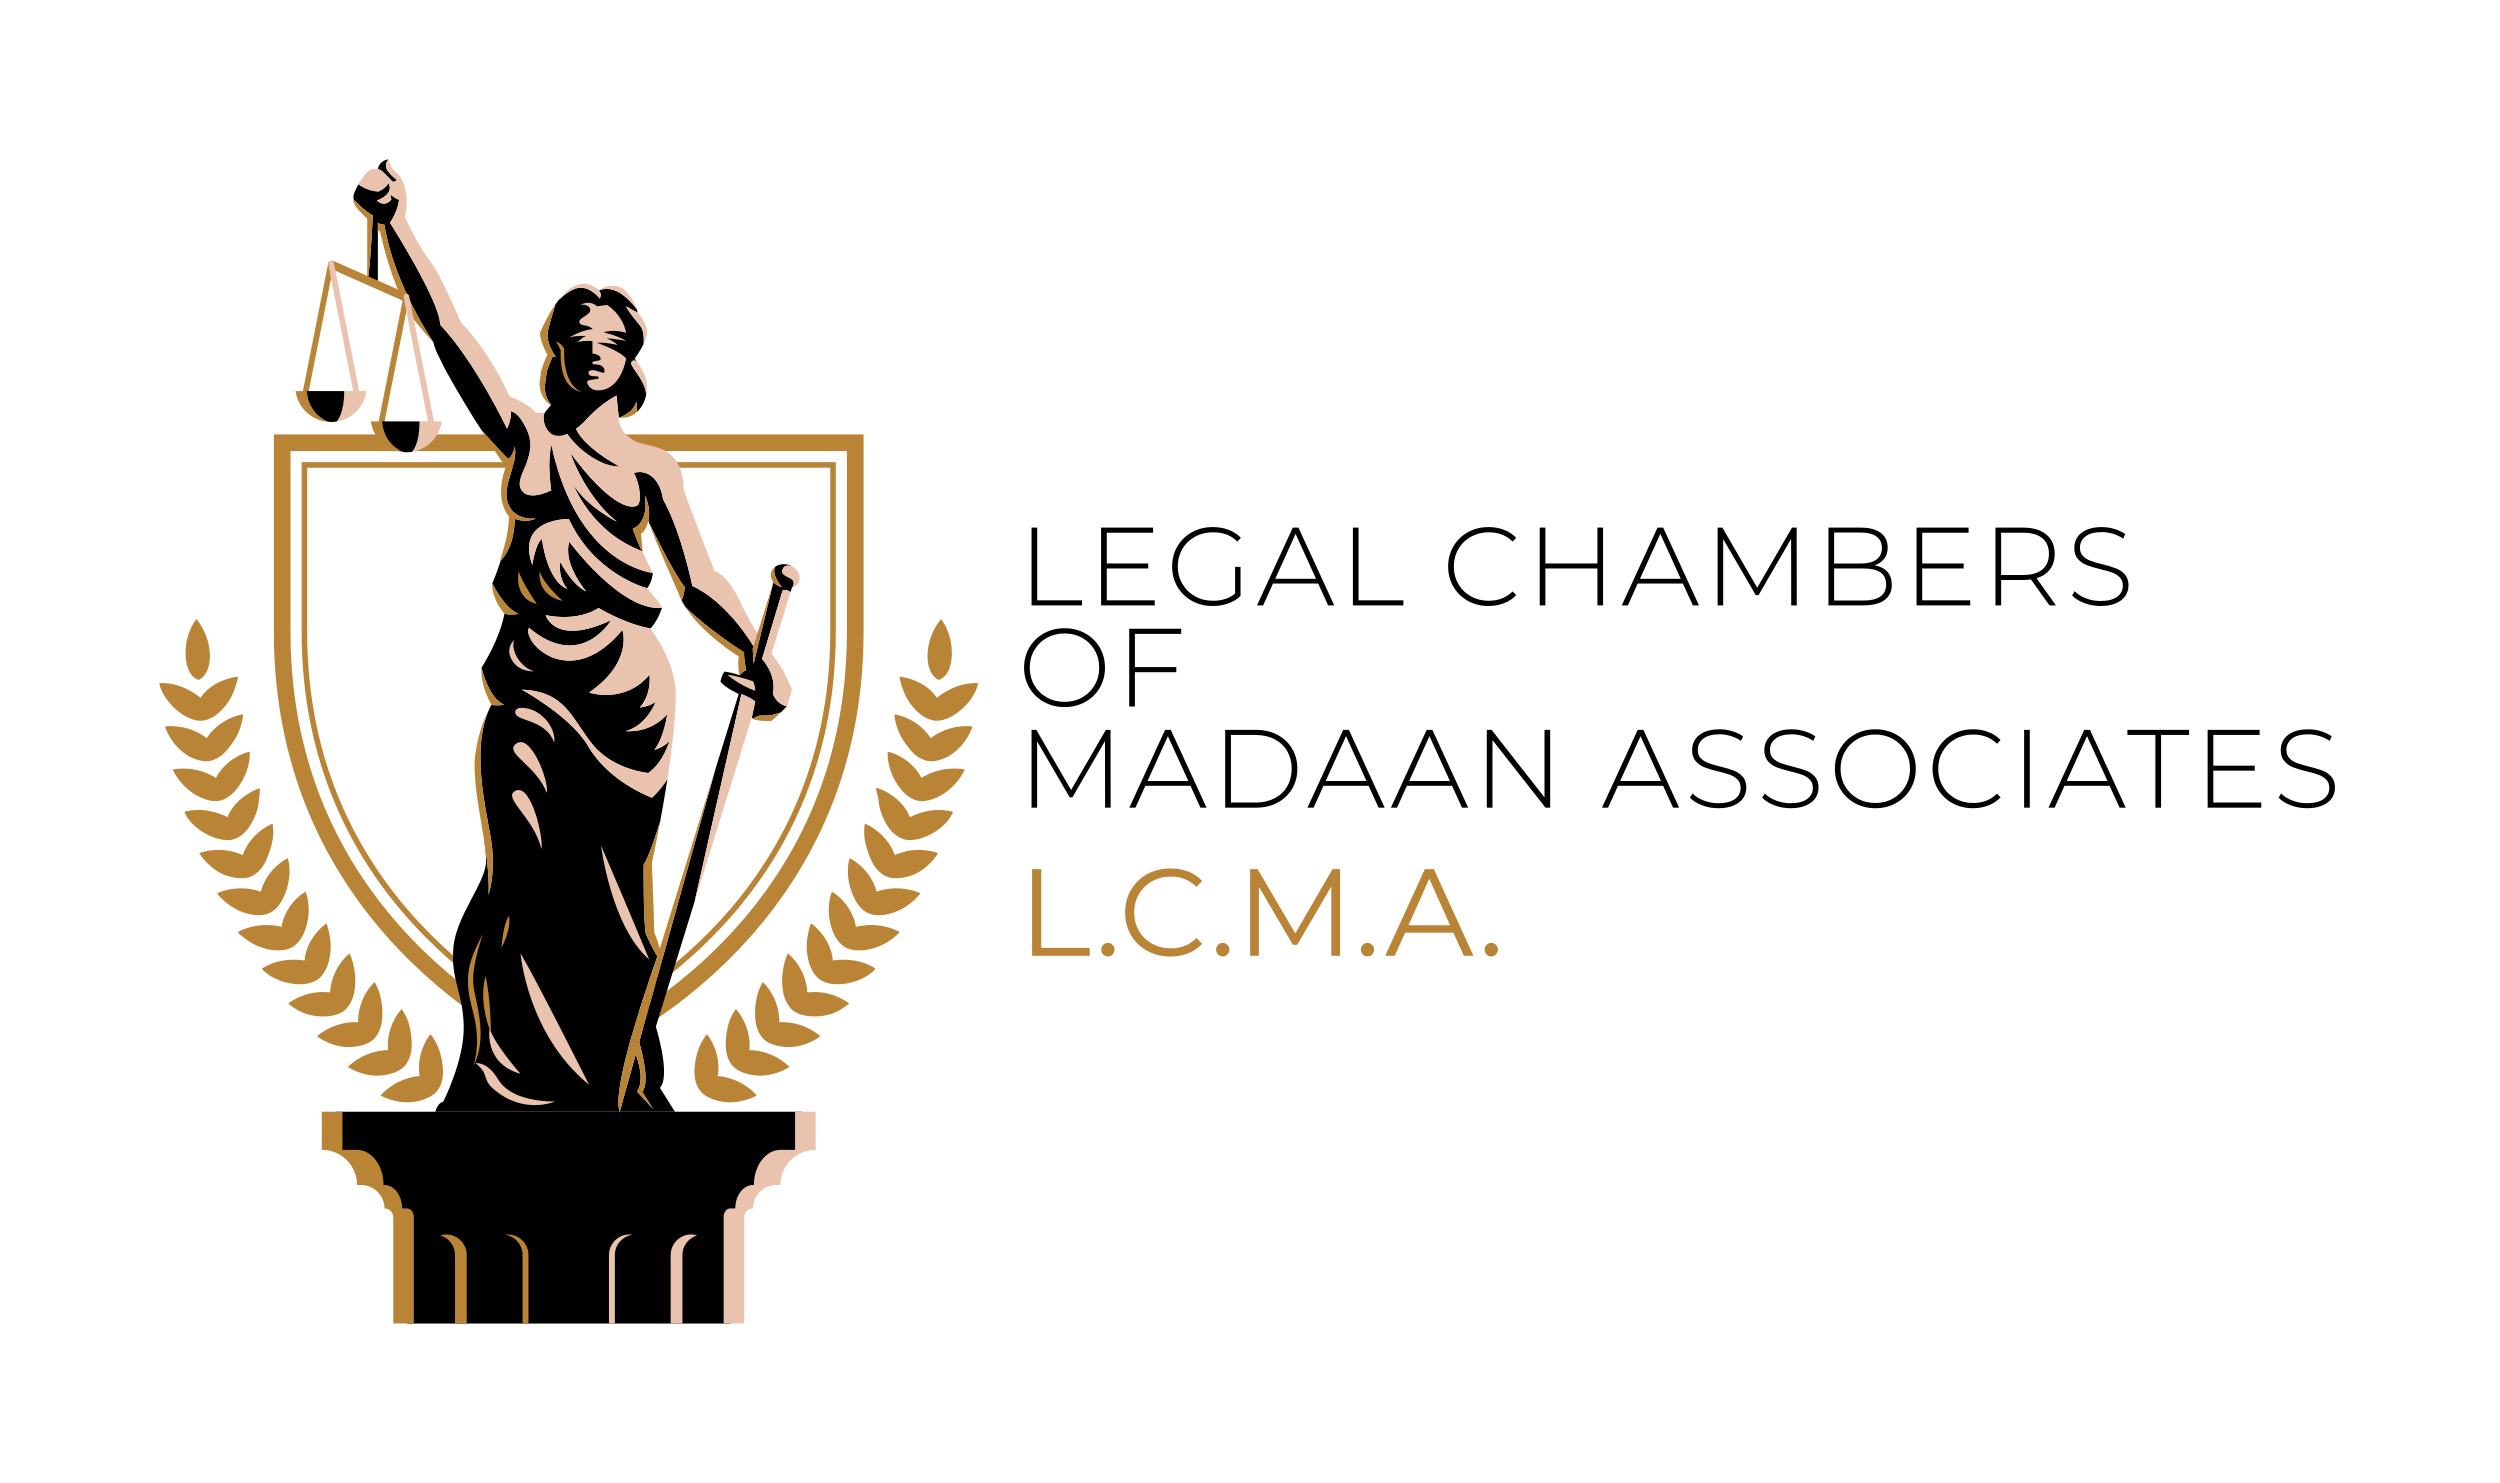 <svg viewBox="0 0 45.458 26.963" xmlns:xlink="http://www.w3.org/1999/xlink" version="1.1" xmlns="http://www.w3.org/2000/svg"><g transform="matrix(1,0,0,1,18.51,9.584)"><g><path fill-rule="nonzero" fill="#000000" d="M 0.247 0.01 L 0.35 0.01 L 0.35 1.332 L 1.164 1.332 L 1.164 1.424 L 0.247 1.424 L 0.247 0.01 M 2.487 1.332 L 2.487 1.424 L 1.511 1.424 L 1.511 0.01 L 2.457 0.01 L 2.457 0.103 L 1.615 0.103 L 1.615 0.661 L 2.368 0.661 L 2.368 0.752 L 1.615 0.752 L 1.615 1.332 L 2.487 1.332 M 3.948 0.723 L 4.047 0.723 L 4.047 1.253 Q 3.954 1.342 3.822 1.388 Q 3.69 1.435 3.542 1.435 Q 3.332 1.435 3.163 1.342 Q 2.995 1.249 2.899 1.085 Q 2.803 0.921 2.803 0.717 Q 2.803 0.513 2.899 0.35 Q 2.995 0.186 3.163 0.093 Q 3.332 0 3.544 0 Q 3.7 0 3.83 0.05 Q 3.96 0.099 4.053 0.194 L 3.989 0.263 Q 3.9 0.174 3.79 0.134 Q 3.68 0.095 3.546 0.095 Q 3.364 0.095 3.218 0.176 Q 3.071 0.257 2.989 0.399 Q 2.906 0.541 2.906 0.717 Q 2.906 0.891 2.99 1.033 Q 3.073 1.176 3.219 1.258 Q 3.364 1.34 3.546 1.34 Q 3.789 1.34 3.948 1.21 L 3.948 0.723 M 5.458 1.026 L 4.637 1.026 L 4.458 1.424 L 4.346 1.424 L 4.997 0.01 L 5.1 0.01 L 5.751 1.424 L 5.64 1.424 L 5.458 1.026 M 5.419 0.94 L 5.048 0.123 L 4.678 0.94 L 5.419 0.94 M 6.09 0.01 L 6.193 0.01 L 6.193 1.332 L 7.008 1.332 L 7.008 1.424 L 6.09 1.424 L 6.09 0.01 M 8.181 1.342 Q 8.014 1.249 7.918 1.085 Q 7.822 0.921 7.822 0.717 Q 7.822 0.513 7.918 0.35 Q 8.014 0.186 8.181 0.093 Q 8.348 0 8.556 0 Q 8.709 0 8.839 0.05 Q 8.968 0.099 9.059 0.196 L 8.994 0.263 Q 8.824 0.095 8.56 0.095 Q 8.382 0.095 8.236 0.176 Q 8.091 0.257 8.008 0.399 Q 7.925 0.541 7.925 0.717 Q 7.925 0.893 8.008 1.036 Q 8.091 1.178 8.236 1.259 Q 8.382 1.34 8.56 1.34 Q 8.822 1.34 8.994 1.17 L 9.059 1.237 Q 8.968 1.334 8.838 1.384 Q 8.707 1.435 8.556 1.435 Q 8.348 1.435 8.181 1.342 M 10.639 0.01 L 10.639 1.424 L 10.536 1.424 L 10.536 0.752 L 9.59 0.752 L 9.59 1.424 L 9.487 1.424 L 9.487 0.01 L 9.59 0.01 L 9.59 0.661 L 10.536 0.661 L 10.536 0.01 L 10.639 0.01 M 12.09 1.026 L 11.269 1.026 L 11.09 1.424 L 10.979 1.424 L 11.629 0.01 L 11.732 0.01 L 12.383 1.424 L 12.272 1.424 L 12.09 1.026 M 12.051 0.94 L 11.68 0.123 L 11.31 0.94 L 12.051 0.94 M 14.06 1.424 L 14.058 0.214 L 13.466 1.237 L 13.415 1.237 L 12.823 0.218 L 12.823 1.424 L 12.722 1.424 L 12.722 0.01 L 12.809 0.01 L 13.442 1.103 L 14.074 0.01 L 14.159 0.01 L 14.161 1.424 L 14.06 1.424 M 15.809 0.814 Q 15.889 0.905 15.889 1.051 Q 15.889 1.23 15.757 1.327 Q 15.626 1.424 15.367 1.424 L 14.737 1.424 L 14.737 0.01 L 15.327 0.01 Q 15.557 0.01 15.686 0.104 Q 15.814 0.198 15.814 0.372 Q 15.814 0.493 15.75 0.576 Q 15.687 0.659 15.577 0.695 Q 15.729 0.723 15.809 0.814 M 14.84 0.099 L 14.84 0.663 L 15.323 0.663 Q 15.509 0.663 15.609 0.591 Q 15.709 0.519 15.709 0.38 Q 15.709 0.242 15.609 0.171 Q 15.509 0.099 15.323 0.099 L 14.84 0.099 M 15.68 1.264 Q 15.786 1.192 15.786 1.043 Q 15.786 0.893 15.68 0.822 Q 15.573 0.752 15.367 0.752 L 14.84 0.752 L 14.84 1.336 L 15.367 1.336 Q 15.573 1.336 15.68 1.264 M 17.315 1.332 L 17.315 1.424 L 16.339 1.424 L 16.339 0.01 L 17.285 0.01 L 17.285 0.103 L 16.442 0.103 L 16.442 0.661 L 17.196 0.661 L 17.196 0.752 L 16.442 0.752 L 16.442 1.332 L 17.315 1.332 M 18.756 1.424 L 18.419 0.952 Q 18.344 0.962 18.281 0.962 L 17.877 0.962 L 17.877 1.424 L 17.774 1.424 L 17.774 0.01 L 18.281 0.01 Q 18.548 0.01 18.699 0.136 Q 18.851 0.263 18.851 0.487 Q 18.851 0.655 18.765 0.769 Q 18.679 0.883 18.52 0.929 L 18.873 1.424 L 18.756 1.424 M 18.281 0.871 Q 18.507 0.871 18.627 0.771 Q 18.746 0.671 18.746 0.487 Q 18.746 0.303 18.627 0.203 Q 18.507 0.103 18.281 0.103 L 17.877 0.103 L 17.877 0.871 L 18.281 0.871 M 19.387 1.381 Q 19.247 1.327 19.168 1.243 L 19.215 1.166 Q 19.289 1.245 19.416 1.294 Q 19.542 1.344 19.681 1.344 Q 19.883 1.344 19.987 1.267 Q 20.09 1.19 20.09 1.067 Q 20.09 0.972 20.035 0.915 Q 19.98 0.859 19.9 0.828 Q 19.819 0.798 19.681 0.766 Q 19.526 0.727 19.432 0.691 Q 19.338 0.655 19.272 0.579 Q 19.207 0.503 19.207 0.376 Q 19.207 0.273 19.261 0.187 Q 19.316 0.101 19.428 0.051 Q 19.54 0 19.708 0 Q 19.825 0 19.938 0.034 Q 20.051 0.069 20.134 0.127 L 20.096 0.21 Q 20.011 0.152 19.909 0.121 Q 19.807 0.091 19.708 0.091 Q 19.512 0.091 19.411 0.17 Q 19.31 0.249 19.31 0.374 Q 19.31 0.469 19.364 0.525 Q 19.419 0.582 19.5 0.612 Q 19.58 0.643 19.72 0.677 Q 19.875 0.715 19.968 0.752 Q 20.061 0.788 20.127 0.862 Q 20.193 0.935 20.193 1.061 Q 20.193 1.164 20.137 1.249 Q 20.082 1.334 19.966 1.384 Q 19.851 1.435 19.683 1.435 Q 19.528 1.435 19.387 1.381 M 0.471 3.179 Q 0.303 3.085 0.207 2.922 Q 0.111 2.758 0.111 2.556 Q 0.111 2.354 0.207 2.19 Q 0.303 2.027 0.471 1.933 Q 0.638 1.839 0.847 1.839 Q 1.055 1.839 1.222 1.932 Q 1.39 2.025 1.486 2.188 Q 1.582 2.352 1.582 2.556 Q 1.582 2.76 1.486 2.924 Q 1.39 3.087 1.222 3.18 Q 1.055 3.273 0.847 3.273 Q 0.638 3.273 0.471 3.179 M 1.168 3.097 Q 1.311 3.017 1.394 2.874 Q 1.477 2.732 1.477 2.556 Q 1.477 2.38 1.394 2.238 Q 1.311 2.095 1.168 2.014 Q 1.024 1.934 0.847 1.934 Q 0.669 1.934 0.524 2.014 Q 0.38 2.095 0.297 2.238 Q 0.214 2.38 0.214 2.556 Q 0.214 2.732 0.297 2.874 Q 0.38 3.017 0.524 3.097 Q 0.669 3.178 0.847 3.178 Q 1.024 3.178 1.168 3.097 M 2.126 1.942 L 2.126 2.546 L 2.879 2.546 L 2.879 2.639 L 2.126 2.639 L 2.126 3.263 L 2.023 3.263 L 2.023 1.849 L 2.968 1.849 L 2.968 1.942 L 2.126 1.942 M 1.584 5.102 L 1.582 3.891 L 0.99 4.914 L 0.94 4.914 L 0.348 3.896 L 0.348 5.102 L 0.247 5.102 L 0.247 3.687 L 0.333 3.687 L 0.966 4.781 L 1.598 3.687 L 1.683 3.687 L 1.685 5.102 L 1.584 5.102 M 3.136 4.704 L 2.316 4.704 L 2.136 5.102 L 2.025 5.102 L 2.675 3.687 L 2.778 3.687 L 3.429 5.102 L 3.318 5.102 L 3.136 4.704 M 3.098 4.617 L 2.726 3.801 L 2.356 4.617 L 3.098 4.617 M 3.768 3.687 L 4.328 3.687 Q 4.548 3.687 4.719 3.778 Q 4.89 3.869 4.985 4.03 Q 5.08 4.191 5.08 4.395 Q 5.08 4.599 4.985 4.759 Q 4.89 4.92 4.719 5.011 Q 4.548 5.102 4.328 5.102 L 3.768 5.102 L 3.768 3.687 M 4.32 5.009 Q 4.516 5.009 4.666 4.931 Q 4.815 4.853 4.896 4.714 Q 4.977 4.574 4.977 4.395 Q 4.977 4.215 4.896 4.075 Q 4.815 3.936 4.666 3.858 Q 4.516 3.78 4.32 3.78 L 3.872 3.78 L 3.872 5.009 L 4.32 5.009 M 6.375 4.704 L 5.555 4.704 L 5.375 5.102 L 5.264 5.102 L 5.914 3.687 L 6.017 3.687 L 6.668 5.102 L 6.557 5.102 L 6.375 4.704 M 6.337 4.617 L 5.965 3.801 L 5.595 4.617 L 6.337 4.617 M 7.893 4.704 L 7.072 4.704 L 6.892 5.102 L 6.781 5.102 L 7.432 3.687 L 7.535 3.687 L 8.186 5.102 L 8.074 5.102 L 7.893 4.704 M 7.854 4.617 L 7.482 3.801 L 7.113 4.617 L 7.854 4.617 M 9.677 3.687 L 9.677 5.102 L 9.592 5.102 L 8.628 3.873 L 8.628 5.102 L 8.525 5.102 L 8.525 3.687 L 8.612 3.687 L 9.574 4.916 L 9.574 3.687 L 9.677 3.687 M 11.73 4.704 L 10.91 4.704 L 10.73 5.102 L 10.619 5.102 L 11.269 3.687 L 11.372 3.687 L 12.023 5.102 L 11.912 5.102 L 11.73 4.704 M 11.692 4.617 L 11.32 3.801 L 10.95 4.617 L 11.692 4.617 M 12.438 5.058 Q 12.298 5.005 12.219 4.92 L 12.266 4.843 Q 12.34 4.922 12.467 4.971 Q 12.593 5.021 12.732 5.021 Q 12.934 5.021 13.037 4.944 Q 13.14 4.867 13.14 4.744 Q 13.14 4.649 13.086 4.593 Q 13.031 4.536 12.951 4.506 Q 12.87 4.475 12.732 4.443 Q 12.577 4.405 12.483 4.368 Q 12.389 4.332 12.323 4.256 Q 12.258 4.18 12.258 4.053 Q 12.258 3.95 12.312 3.864 Q 12.367 3.778 12.479 3.728 Q 12.591 3.677 12.759 3.677 Q 12.876 3.677 12.989 3.712 Q 13.102 3.746 13.185 3.805 L 13.147 3.887 Q 13.062 3.829 12.96 3.799 Q 12.858 3.768 12.759 3.768 Q 12.563 3.768 12.462 3.847 Q 12.361 3.926 12.361 4.051 Q 12.361 4.146 12.415 4.203 Q 12.47 4.259 12.55 4.29 Q 12.631 4.32 12.771 4.354 Q 12.926 4.393 13.019 4.429 Q 13.112 4.465 13.178 4.539 Q 13.244 4.613 13.244 4.738 Q 13.244 4.841 13.188 4.926 Q 13.132 5.011 13.017 5.061 Q 12.902 5.112 12.734 5.112 Q 12.579 5.112 12.438 5.058 M 13.752 5.058 Q 13.611 5.005 13.533 4.92 L 13.579 4.843 Q 13.654 4.922 13.78 4.971 Q 13.906 5.021 14.046 5.021 Q 14.248 5.021 14.351 4.944 Q 14.454 4.867 14.454 4.744 Q 14.454 4.649 14.399 4.593 Q 14.345 4.536 14.264 4.506 Q 14.183 4.475 14.046 4.443 Q 13.89 4.405 13.796 4.368 Q 13.702 4.332 13.637 4.256 Q 13.571 4.18 13.571 4.053 Q 13.571 3.95 13.626 3.864 Q 13.68 3.778 13.792 3.728 Q 13.904 3.677 14.072 3.677 Q 14.189 3.677 14.302 3.712 Q 14.416 3.746 14.498 3.805 L 14.46 3.887 Q 14.375 3.829 14.273 3.799 Q 14.171 3.768 14.072 3.768 Q 13.876 3.768 13.775 3.847 Q 13.674 3.926 13.674 4.051 Q 13.674 4.146 13.729 4.203 Q 13.783 4.259 13.864 4.29 Q 13.945 4.32 14.084 4.354 Q 14.24 4.393 14.333 4.429 Q 14.426 4.465 14.491 4.539 Q 14.557 4.613 14.557 4.738 Q 14.557 4.841 14.501 4.926 Q 14.446 5.011 14.331 5.061 Q 14.216 5.112 14.048 5.112 Q 13.892 5.112 13.752 5.058 M 15.214 5.018 Q 15.046 4.924 14.95 4.76 Q 14.854 4.597 14.854 4.395 Q 14.854 4.193 14.95 4.029 Q 15.046 3.865 15.214 3.771 Q 15.381 3.677 15.59 3.677 Q 15.798 3.677 15.965 3.77 Q 16.133 3.863 16.229 4.027 Q 16.325 4.191 16.325 4.395 Q 16.325 4.599 16.229 4.762 Q 16.133 4.926 15.965 5.019 Q 15.798 5.112 15.59 5.112 Q 15.381 5.112 15.214 5.018 M 15.911 4.936 Q 16.054 4.855 16.137 4.713 Q 16.22 4.57 16.22 4.395 Q 16.22 4.219 16.137 4.076 Q 16.054 3.934 15.911 3.853 Q 15.767 3.772 15.59 3.772 Q 15.412 3.772 15.267 3.853 Q 15.123 3.934 15.04 4.076 Q 14.957 4.219 14.957 4.395 Q 14.957 4.57 15.04 4.713 Q 15.123 4.855 15.267 4.936 Q 15.412 5.017 15.59 5.017 Q 15.767 5.017 15.911 4.936 M 16.989 5.019 Q 16.822 4.926 16.726 4.762 Q 16.63 4.599 16.63 4.395 Q 16.63 4.191 16.726 4.027 Q 16.822 3.863 16.989 3.77 Q 17.156 3.677 17.364 3.677 Q 17.517 3.677 17.647 3.727 Q 17.776 3.776 17.867 3.873 L 17.802 3.94 Q 17.632 3.772 17.368 3.772 Q 17.19 3.772 17.044 3.853 Q 16.899 3.934 16.816 4.076 Q 16.733 4.219 16.733 4.395 Q 16.733 4.57 16.816 4.713 Q 16.899 4.855 17.044 4.936 Q 17.19 5.017 17.368 5.017 Q 17.63 5.017 17.802 4.847 L 17.867 4.914 Q 17.776 5.011 17.646 5.061 Q 17.515 5.112 17.364 5.112 Q 17.156 5.112 16.989 5.019 M 18.295 3.687 L 18.398 3.687 L 18.398 5.102 L 18.295 5.102 L 18.295 3.687 M 19.849 4.704 L 19.029 4.704 L 18.849 5.102 L 18.738 5.102 L 19.388 3.687 L 19.492 3.687 L 20.142 5.102 L 20.031 5.102 L 19.849 4.704 M 19.811 4.617 L 19.439 3.801 L 19.069 4.617 L 19.811 4.617 M 20.682 3.78 L 20.173 3.78 L 20.173 3.687 L 21.294 3.687 L 21.294 3.78 L 20.785 3.78 L 20.785 5.102 L 20.682 5.102 L 20.682 3.78 M 22.607 5.009 L 22.607 5.102 L 21.632 5.102 L 21.632 3.687 L 22.577 3.687 L 22.577 3.78 L 21.735 3.78 L 21.735 4.338 L 22.488 4.338 L 22.488 4.429 L 21.735 4.429 L 21.735 5.009 L 22.607 5.009 M 23.142 5.058 Q 23.002 5.005 22.923 4.92 L 22.969 4.843 Q 23.044 4.922 23.17 4.971 Q 23.297 5.021 23.436 5.021 Q 23.638 5.021 23.741 4.944 Q 23.844 4.867 23.844 4.744 Q 23.844 4.649 23.79 4.593 Q 23.735 4.536 23.654 4.506 Q 23.573 4.475 23.436 4.443 Q 23.28 4.405 23.186 4.368 Q 23.093 4.332 23.027 4.256 Q 22.961 4.18 22.961 4.053 Q 22.961 3.95 23.016 3.864 Q 23.07 3.778 23.182 3.728 Q 23.295 3.677 23.462 3.677 Q 23.579 3.677 23.693 3.712 Q 23.806 3.746 23.889 3.805 L 23.85 3.887 Q 23.765 3.829 23.663 3.799 Q 23.561 3.768 23.462 3.768 Q 23.266 3.768 23.165 3.847 Q 23.064 3.926 23.064 4.051 Q 23.064 4.146 23.119 4.203 Q 23.173 4.259 23.254 4.29 Q 23.335 4.32 23.474 4.354 Q 23.63 4.393 23.723 4.429 Q 23.816 4.465 23.882 4.539 Q 23.947 4.613 23.947 4.738 Q 23.947 4.841 23.892 4.926 Q 23.836 5.011 23.721 5.061 Q 23.606 5.112 23.438 5.112 Q 23.282 5.112 23.142 5.058"></path></g><g><path fill-rule="nonzero" fill="#ba8437" d="M 0.257 6.22 L 0.423 6.22 L 0.423 7.651 L 1.305 7.651 L 1.305 7.795 L 0.257 7.795 L 0.257 6.22 M 1.55 7.771 Q 1.515 7.735 1.515 7.683 Q 1.515 7.631 1.55 7.596 Q 1.585 7.561 1.635 7.561 Q 1.684 7.561 1.72 7.596 Q 1.756 7.631 1.756 7.683 Q 1.756 7.735 1.72 7.771 Q 1.684 7.807 1.635 7.807 Q 1.585 7.807 1.55 7.771 M 2.35 7.705 Q 2.162 7.602 2.055 7.419 Q 1.948 7.235 1.948 7.008 Q 1.948 6.781 2.055 6.597 Q 2.162 6.414 2.351 6.31 Q 2.54 6.207 2.774 6.207 Q 2.95 6.207 3.098 6.265 Q 3.247 6.324 3.35 6.436 L 3.244 6.542 Q 3.06 6.355 2.779 6.355 Q 2.592 6.355 2.439 6.441 Q 2.286 6.526 2.199 6.675 Q 2.113 6.823 2.113 7.008 Q 2.113 7.192 2.199 7.341 Q 2.286 7.489 2.439 7.575 Q 2.592 7.66 2.779 7.66 Q 3.062 7.66 3.244 7.471 L 3.35 7.577 Q 3.247 7.69 3.097 7.749 Q 2.947 7.809 2.772 7.809 Q 2.538 7.809 2.35 7.705 M 3.638 7.771 Q 3.603 7.735 3.603 7.683 Q 3.603 7.631 3.638 7.596 Q 3.673 7.561 3.723 7.561 Q 3.772 7.561 3.808 7.596 Q 3.844 7.631 3.844 7.683 Q 3.844 7.735 3.808 7.771 Q 3.772 7.807 3.723 7.807 Q 3.673 7.807 3.638 7.771 M 5.857 6.22 L 5.857 7.795 L 5.697 7.795 L 5.697 6.535 L 5.078 7.595 L 4.999 7.595 L 4.381 6.542 L 4.381 7.795 L 4.221 7.795 L 4.221 6.22 L 4.358 6.22 L 5.042 7.388 L 5.719 6.22 L 5.857 6.22 M 6.271 7.771 Q 6.236 7.735 6.236 7.683 Q 6.236 7.631 6.271 7.596 Q 6.305 7.561 6.355 7.561 Q 6.404 7.561 6.44 7.596 Q 6.476 7.631 6.476 7.683 Q 6.476 7.735 6.44 7.771 Q 6.404 7.807 6.355 7.807 Q 6.305 7.807 6.271 7.771 M 7.918 7.375 L 7.04 7.375 L 6.851 7.795 L 6.678 7.795 L 7.398 6.22 L 7.562 6.22 L 8.282 7.795 L 8.107 7.795 L 7.918 7.375 M 7.857 7.24 L 7.479 6.394 L 7.101 7.24 L 7.857 7.24 M 8.52 7.771 Q 8.486 7.735 8.486 7.683 Q 8.486 7.631 8.52 7.596 Q 8.555 7.561 8.605 7.561 Q 8.654 7.561 8.69 7.596 Q 8.726 7.631 8.726 7.683 Q 8.726 7.735 8.69 7.771 Q 8.654 7.807 8.605 7.807 Q 8.555 7.807 8.52 7.771"></path></g><g clip-path="url(#SvgjsClipPath1002)"><g clip-path="url(#abdfbde7e-db65-4d0a-b389-6a045070d9f32292b4da-b276-4f38-83c8-f6951c0348bb)"><path stroke="#ba8437" stroke-width="0.303" stroke-linecap="butt" stroke-linejoin="miter" stroke-miterlimit="4" stroke-dasharray="none" fill-rule="nonzero" transform="matrix(1,0,0,1,0,0)" fill="none" d="M -13.379 -1.382 L -13.379 1.911 C -13.379 7.156 -9.089 9.264 -8.229 9.634 L -8.169 9.66 L -8.109 9.634 C -7.249 9.264 -2.959 7.156 -2.959 1.911 L -2.959 -1.534 L -13.379 -1.534 Z"></path></g><g clip-path="url(#abdfbde7e-db65-4d0a-b389-6a045070d9f32292b4da-b276-4f38-83c8-f6951c0348bb)"><path stroke="#ba8437" stroke-width="0.101" stroke-linecap="butt" stroke-linejoin="miter" stroke-miterlimit="4" stroke-dasharray="none" fill-rule="nonzero" transform="matrix(1,0,0,1,0,0)" fill="none" d="M -12.975 -1.13 L -12.975 1.911 C -12.975 6.725 -9.174 8.764 -8.169 9.219 C -7.164 8.764 -3.363 6.725 -3.363 1.911 L -3.363 -1.13 Z"></path></g><g clip-path="url(#abdfbde7e-db65-4d0a-b389-6a045070d9f32292b4da-b276-4f38-83c8-f6951c0348bb)"><path fill-rule="nonzero" transform="matrix(1,0,0,1,0,0)" fill="#ba8437" d="M -10.457 9.842 C -10.471 9.651 -10.521 9.489 -10.576 9.385 C -10.629 9.278 -10.682 9.221 -10.682 9.221 C -10.682 9.221 -10.902 9.468 -10.892 9.866 C -10.89 9.909 -10.886 9.947 -10.88 9.982 C -10.918 9.985 -10.957 9.99 -10.995 9.998 C -11.385 10.076 -11.589 10.336 -11.589 10.336 C -11.589 10.336 -11.513 10.381 -11.388 10.417 C -11.262 10.452 -11.092 10.484 -10.892 10.434 C -10.642 10.374 -10.551 10.259 -10.518 10.183 C -10.478 10.112 -10.447 10.005 -10.457 9.842 M -11.105 9.734 C -11.061 9.665 -11.023 9.56 -11.024 9.398 C -11.026 9.207 -11.064 9.041 -11.112 8.933 C -11.158 8.824 -11.206 8.764 -11.206 8.764 C -11.206 8.764 -11.443 8.995 -11.458 9.394 C -11.46 9.437 -11.458 9.475 -11.454 9.511 C -11.493 9.511 -11.531 9.514 -11.569 9.519 C -11.964 9.571 -12.184 9.817 -12.184 9.817 C -12.184 9.817 -12.111 9.868 -11.989 9.912 C -11.865 9.954 -11.699 9.999 -11.495 9.961 C -11.242 9.916 -11.143 9.807 -11.105 9.734 M -11.662 9.247 C -11.614 9.181 -11.57 9.08 -11.559 8.918 C -11.549 8.727 -11.579 8.562 -11.617 8.45 C -11.655 8.337 -11.699 8.274 -11.699 8.274 C -11.699 8.274 -11.95 8.489 -11.994 8.886 C -11.998 8.925 -11.999 8.965 -11.998 9.004 C -12.036 9.002 -12.074 9.001 -12.113 9.004 C -12.508 9.028 -12.745 9.259 -12.745 9.259 C -12.745 9.259 -12.676 9.315 -12.557 9.368 C -12.438 9.421 -12.272 9.473 -12.066 9.449 C -11.81 9.421 -11.705 9.318 -11.662 9.247 M -12.06 8.403 C -12.033 8.21 -12.063 8.054 -12.088 7.936 C -12.117 7.82 -12.155 7.753 -12.155 7.753 C -12.155 7.753 -12.421 7.95 -12.495 8.345 C -12.502 8.384 -12.506 8.423 -12.507 8.462 C -12.545 8.458 -12.583 8.455 -12.621 8.454 C -13.015 8.449 -13.268 8.663 -13.268 8.663 C -13.268 8.663 -13.204 8.724 -13.09 8.786 C -12.979 8.852 -12.805 8.905 -12.602 8.898 C -12.344 8.888 -12.233 8.793 -12.186 8.725 C -12.133 8.662 -12.082 8.564 -12.06 8.403 M -12.523 7.856 C -12.488 7.703 -12.488 7.545 -12.523 7.392 C -12.543 7.275 -12.574 7.205 -12.574 7.205 C -12.574 7.205 -12.643 7.25 -12.727 7.343 C -12.808 7.434 -12.912 7.579 -12.955 7.769 C -12.963 7.807 -12.969 7.844 -12.971 7.882 C -13.007 7.876 -13.046 7.871 -13.089 7.869 C -13.292 7.858 -13.451 7.892 -13.568 7.937 C -13.684 7.981 -13.75 8.031 -13.75 8.031 C -13.75 8.031 -13.693 8.098 -13.583 8.169 C -13.435 8.254 -13.269 8.303 -13.099 8.312 C -12.842 8.321 -12.724 8.234 -12.672 8.169 C -12.615 8.11 -12.557 8.015 -12.523 7.856 M -12.946 7.279 C -12.83 6.902 -12.955 6.63 -12.955 6.63 C -12.955 6.63 -13.247 6.785 -13.366 7.158 C -13.377 7.194 -13.386 7.232 -13.392 7.27 C -13.43 7.26 -13.468 7.252 -13.507 7.247 C -13.909 7.192 -14.189 7.365 -14.189 7.365 C -14.189 7.365 -13.953 7.64 -13.554 7.691 C -13.3 7.721 -13.176 7.642 -13.12 7.581 C -13.059 7.526 -12.993 7.436 -12.946 7.279 M -13.329 6.675 C -13.179 6.305 -13.276 6.021 -13.276 6.021 C -13.276 6.021 -13.579 6.153 -13.731 6.519 C -13.746 6.555 -13.758 6.592 -13.767 6.629 C -13.804 6.616 -13.841 6.605 -13.879 6.597 C -14.27 6.508 -14.564 6.659 -14.564 6.659 C -14.564 6.659 -14.355 6.956 -13.966 7.04 C -13.772 7.082 -13.652 7.045 -13.578 7.001 C -13.576 6.999 -13.574 6.998 -13.572 6.997 C -13.57 6.996 -13.569 6.995 -13.567 6.994 C -13.494 6.952 -13.404 6.86 -13.329 6.675 M -13.662 6.042 C -13.589 5.871 -13.545 5.702 -13.542 5.586 C -13.536 5.468 -13.552 5.393 -13.552 5.393 C -13.552 5.393 -13.865 5.501 -14.052 5.856 C -14.07 5.891 -14.085 5.927 -14.098 5.964 C -14.133 5.948 -14.169 5.934 -14.205 5.922 C -14.581 5.801 -14.886 5.929 -14.886 5.929 C -14.886 5.929 -14.842 6.007 -14.751 6.101 C -14.656 6.192 -14.531 6.308 -14.325 6.357 C -14.071 6.422 -13.937 6.362 -13.872 6.311 C -13.804 6.266 -13.728 6.187 -13.662 6.042 M -13.799 4.943 C -13.78 4.825 -13.788 4.748 -13.788 4.748 C -13.788 4.748 -13.868 4.77 -13.975 4.834 C -14.081 4.896 -14.225 5.003 -14.324 5.171 C -14.343 5.204 -14.359 5.238 -14.373 5.274 C -14.408 5.255 -14.445 5.239 -14.482 5.226 C -14.672 5.154 -14.832 5.137 -14.958 5.145 C -15.081 5.152 -15.159 5.179 -15.159 5.179 C -15.159 5.179 -15.125 5.261 -15.044 5.362 C -14.927 5.488 -14.782 5.585 -14.621 5.644 C -14.376 5.731 -14.238 5.681 -14.169 5.635 C -14.098 5.596 -14.014 5.523 -13.935 5.382 C -13.838 5.213 -13.806 5.057 -13.799 4.943 M -14.164 4.706 C -13.936 4.382 -13.97 4.084 -13.97 4.084 C -13.97 4.084 -14.296 4.143 -14.524 4.462 C -14.546 4.494 -14.566 4.527 -14.583 4.561 C -14.614 4.542 -14.647 4.523 -14.686 4.504 C -15.05 4.329 -15.37 4.409 -15.37 4.409 C -15.37 4.409 -15.231 4.744 -14.868 4.914 C -14.636 5.021 -14.494 4.982 -14.422 4.941 C -14.347 4.908 -14.257 4.841 -14.164 4.706 M -14.353 4.016 C -14.093 3.709 -14.091 3.406 -14.091 3.406 C -14.091 3.406 -14.42 3.44 -14.682 3.744 C -14.707 3.774 -14.73 3.805 -14.751 3.838 C -14.779 3.817 -14.809 3.795 -14.846 3.773 C -15.186 3.57 -15.511 3.626 -15.511 3.626 C -15.511 3.626 -15.411 3.971 -15.071 4.17 C -14.836 4.291 -14.691 4.264 -14.617 4.228 C -14.541 4.201 -14.449 4.142 -14.353 4.016 M -14.231 2.909 C -14.195 2.798 -14.181 2.72 -14.181 2.72 C -14.181 2.72 -14.263 2.724 -14.382 2.762 C -14.498 2.8 -14.666 2.874 -14.794 3.015 C -14.819 3.043 -14.843 3.072 -14.864 3.104 C -14.895 3.078 -14.927 3.054 -14.96 3.032 C -15.136 2.921 -15.284 2.869 -15.409 2.849 C -15.531 2.829 -15.613 2.838 -15.613 2.838 C -15.613 2.838 -15.603 2.925 -15.538 3.04 C -15.452 3.189 -15.332 3.315 -15.189 3.409 C -14.971 3.547 -14.825 3.531 -14.748 3.502 C -14.669 3.48 -14.571 3.428 -14.462 3.308 C -14.355 3.194 -14.276 3.058 -14.231 2.909 M -14.694 2.311 C -14.709 1.923 -14.939 1.674 -14.939 1.674 C -14.939 1.674 -15.15 1.919 -15.135 2.329 C -15.119 2.736 -14.897 2.779 -14.897 2.779 C -14.897 2.779 -14.679 2.699 -14.694 2.311"></path></g><g clip-path="url(#abdfbde7e-db65-4d0a-b389-6a045070d9f32292b4da-b276-4f38-83c8-f6951c0348bb)"><path fill-rule="nonzero" transform="matrix(1,0,0,1,0,0)" fill="#ba8437" d="M -0.725 2.838 C -0.725 2.838 -0.807 2.829 -0.929 2.849 C -1.053 2.869 -1.203 2.921 -1.378 3.032 C -1.411 3.054 -1.443 3.078 -1.474 3.104 C -1.494 3.075 -1.516 3.046 -1.544 3.015 C -1.672 2.874 -1.84 2.8 -1.956 2.762 C -2.075 2.724 -2.157 2.72 -2.157 2.72 C -2.157 2.72 -2.143 2.798 -2.107 2.909 C -2.062 3.058 -1.983 3.194 -1.876 3.308 C -1.767 3.428 -1.669 3.48 -1.59 3.502 C -1.513 3.531 -1.367 3.547 -1.149 3.409 C -1.005 3.315 -0.886 3.189 -0.8 3.04 C -0.735 2.925 -0.725 2.838 -0.725 2.838 M -1.203 2.329 C -1.188 1.919 -1.399 1.674 -1.399 1.674 C -1.399 1.674 -1.629 1.923 -1.644 2.311 C -1.659 2.699 -1.441 2.779 -1.441 2.779 C -1.441 2.779 -1.219 2.736 -1.203 2.329 M -2.247 3.406 C -2.247 3.406 -2.245 3.709 -1.985 4.016 C -1.889 4.142 -1.797 4.201 -1.721 4.228 C -1.646 4.264 -1.502 4.291 -1.267 4.17 C -0.927 3.971 -0.827 3.626 -0.827 3.626 C -0.827 3.626 -1.152 3.57 -1.492 3.773 C -1.525 3.793 -1.556 3.815 -1.586 3.838 C -1.606 3.808 -1.628 3.777 -1.656 3.744 C -1.918 3.44 -2.247 3.406 -2.247 3.406 M -2.368 4.084 C -2.368 4.084 -2.402 4.382 -2.174 4.706 C -2.081 4.841 -1.991 4.908 -1.916 4.941 C -1.843 4.982 -1.702 5.021 -1.47 4.914 C -1.107 4.744 -0.968 4.409 -0.968 4.409 C -0.968 4.409 -1.288 4.329 -1.652 4.504 C -1.687 4.521 -1.722 4.54 -1.755 4.561 C -1.772 4.527 -1.792 4.494 -1.814 4.462 C -2.042 4.143 -2.368 4.084 -2.368 4.084 M -2.362 4.834 C -2.421 4.798 -2.484 4.769 -2.55 4.748 C -2.615 4.727 -2.558 4.825 -2.539 4.943 C -2.532 5.057 -2.499 5.213 -2.403 5.382 C -2.324 5.523 -2.24 5.596 -2.168 5.635 C -2.1 5.681 -1.962 5.731 -1.717 5.644 C -1.556 5.585 -1.411 5.488 -1.294 5.362 C -1.213 5.261 -1.179 5.179 -1.179 5.179 C -1.179 5.179 -1.257 5.152 -1.38 5.145 C -1.506 5.137 -1.666 5.154 -1.856 5.226 C -1.893 5.239 -1.93 5.255 -1.965 5.274 C -1.978 5.241 -1.993 5.208 -2.014 5.171 C -2.113 5.003 -2.257 4.896 -2.362 4.834 M -2.785 5.393 C -2.785 5.393 -2.802 5.468 -2.796 5.586 C -2.793 5.702 -2.749 5.871 -2.676 6.042 C -2.61 6.187 -2.534 6.266 -2.465 6.311 C -2.401 6.362 -2.267 6.422 -2.013 6.357 C -1.807 6.308 -1.682 6.192 -1.587 6.101 C -1.496 6.007 -1.452 5.929 -1.452 5.929 C -1.452 5.929 -1.757 5.801 -2.133 5.922 C -2.169 5.934 -2.205 5.948 -2.24 5.964 C -2.252 5.93 -2.266 5.895 -2.286 5.856 C -2.473 5.501 -2.785 5.393 -2.785 5.393 M -2.607 6.519 C -2.759 6.153 -3.062 6.021 -3.062 6.021 C -3.062 6.021 -3.159 6.305 -3.009 6.675 C -2.934 6.86 -2.844 6.952 -2.771 6.994 C -2.769 6.995 -2.768 6.996 -2.765 6.997 C -2.763 6.998 -2.762 6.999 -2.76 7.001 C -2.686 7.045 -2.566 7.082 -2.372 7.04 C -1.983 6.956 -1.774 6.659 -1.774 6.659 C -1.774 6.659 -2.068 6.508 -2.459 6.597 C -2.497 6.605 -2.534 6.616 -2.571 6.629 C -2.58 6.595 -2.59 6.558 -2.607 6.519 M -2.972 7.158 C -3.091 6.785 -3.383 6.63 -3.383 6.63 C -3.383 6.63 -3.508 6.902 -3.392 7.279 C -3.345 7.436 -3.279 7.526 -3.218 7.581 C -3.161 7.642 -3.038 7.721 -2.784 7.691 C -2.385 7.64 -2.148 7.365 -2.148 7.365 C -2.148 7.365 -2.429 7.192 -2.83 7.247 C -2.869 7.252 -2.908 7.26 -2.946 7.27 C -2.952 7.232 -2.961 7.194 -2.972 7.158 M -3.383 7.769 C -3.426 7.579 -3.53 7.434 -3.611 7.342 C -3.694 7.25 -3.763 7.205 -3.763 7.205 C -3.763 7.205 -3.795 7.275 -3.815 7.392 C -3.85 7.545 -3.85 7.703 -3.815 7.856 C -3.781 8.015 -3.723 8.11 -3.666 8.169 C -3.614 8.234 -3.496 8.321 -3.239 8.312 C -3.037 8.303 -2.87 8.234 -2.755 8.169 C -2.645 8.098 -2.588 8.031 -2.588 8.031 C -2.588 8.031 -2.654 7.981 -2.769 7.937 C -2.887 7.892 -3.045 7.858 -3.248 7.869 C -3.288 7.871 -3.327 7.875 -3.367 7.882 C -3.369 7.847 -3.374 7.811 -3.383 7.769 M -3.831 8.462 C -3.832 8.423 -3.836 8.384 -3.843 8.345 C -3.917 7.95 -4.183 7.753 -4.183 7.753 C -4.183 7.753 -4.221 7.82 -4.25 7.936 C -4.275 8.054 -4.305 8.21 -4.278 8.403 C -4.256 8.564 -4.205 8.662 -4.152 8.725 C -4.105 8.793 -3.994 8.888 -3.736 8.898 C -3.533 8.905 -3.359 8.852 -3.248 8.786 C -3.134 8.724 -3.07 8.663 -3.07 8.663 C -3.07 8.663 -3.323 8.449 -3.716 8.454 C -3.755 8.455 -3.793 8.458 -3.831 8.462 M -4.225 9.004 C -4.264 9.001 -4.302 9.002 -4.34 9.004 C -4.339 8.968 -4.34 8.93 -4.345 8.886 C -4.388 8.489 -4.639 8.274 -4.639 8.274 C -4.639 8.274 -4.683 8.337 -4.721 8.45 C -4.759 8.562 -4.789 8.727 -4.779 8.918 C -4.768 9.08 -4.724 9.181 -4.675 9.247 C -4.633 9.318 -4.528 9.421 -4.272 9.449 C -4.066 9.473 -3.9 9.421 -3.781 9.368 C -3.662 9.315 -3.593 9.259 -3.593 9.259 C -3.593 9.259 -3.83 9.028 -4.225 9.004 M -4.884 9.511 C -4.88 9.475 -4.878 9.437 -4.88 9.394 C -4.895 8.995 -5.131 8.764 -5.131 8.764 C -5.131 8.764 -5.18 8.824 -5.226 8.933 C -5.274 9.041 -5.312 9.207 -5.314 9.398 C -5.314 9.56 -5.277 9.665 -5.233 9.734 C -5.194 9.807 -5.096 9.916 -4.843 9.961 C -4.639 9.999 -4.473 9.954 -4.349 9.912 C -4.227 9.868 -4.154 9.817 -4.154 9.817 C -4.154 9.817 -4.374 9.571 -4.769 9.519 C -4.811 9.513 -4.848 9.511 -4.884 9.511 M -5.343 9.998 C -5.386 9.989 -5.423 9.985 -5.458 9.982 C -5.452 9.947 -5.447 9.909 -5.446 9.866 C -5.436 9.468 -5.656 9.221 -5.656 9.221 C -5.656 9.221 -5.709 9.278 -5.762 9.385 C -5.817 9.489 -5.867 9.651 -5.881 9.842 C -5.891 10.005 -5.86 10.112 -5.82 10.183 C -5.787 10.259 -5.695 10.374 -5.446 10.434 C -5.246 10.484 -5.076 10.452 -4.95 10.417 C -4.825 10.381 -4.749 10.336 -4.749 10.336 C -4.749 10.336 -4.953 10.076 -5.343 9.998"></path></g><g clip-path="url(#abdfbde7e-db65-4d0a-b389-6a045070d9f32292b4da-b276-4f38-83c8-f6951c0348bb)"><path fill-rule="nonzero" transform="matrix(1,0,0,1,0,0)" fill="#000000" d="M -3.932 11.324 L -3.932 10.631 L -12.406 10.631 L -12.406 11.324 L -12.406 11.324 C -12.052 11.324 -11.765 11.61 -11.765 11.963 L -11.694 11.963 C -11.458 11.963 -11.266 12.154 -11.266 12.389 L -11.267 12.389 C -11.179 12.389 -11.108 12.461 -11.107 12.549 L -11.107 14.482 L -5.231 14.482 L -5.231 12.549 C -5.231 12.461 -5.159 12.389 -5.071 12.389 L -5.072 12.389 C -5.072 12.276 -5.027 12.168 -4.946 12.088 C -4.866 12.008 -4.758 11.963 -4.644 11.963 L -4.573 11.963 C -4.572 11.61 -4.285 11.323 -3.932 11.324 L -3.932 11.324 Z"></path></g><g clip-path="url(#abdfbde7e-db65-4d0a-b389-6a045070d9f32292b4da-b276-4f38-83c8-f6951c0348bb)"><path fill-rule="nonzero" transform="matrix(1,0,0,1,0,0)" fill="#ba8437" d="M -10.985 12.549 C -10.985 12.461 -11.039 12.389 -11.106 12.389 L -11.198 12.389 C -11.198 12.154 -11.341 11.963 -11.519 11.963 L -11.536 11.963 C -11.536 11.61 -11.752 11.324 -12.018 11.324 L -12.284 11.324 L -12.284 10.631 L -12.659 10.631 L -12.659 11.324 L -12.658 11.324 C -12.305 11.323 -12.018 11.61 -12.017 11.963 L -11.946 11.963 C -11.833 11.963 -11.724 12.008 -11.644 12.088 C -11.564 12.168 -11.518 12.276 -11.518 12.389 L -11.52 12.389 C -11.431 12.389 -11.36 12.461 -11.36 12.549 L -11.359 12.549 L -11.359 14.481 L -10.985 14.481 L -10.985 12.549 L -10.986 12.549 Z"></path></g><g clip-path="url(#abdfbde7e-db65-4d0a-b389-6a045070d9f32292b4da-b276-4f38-83c8-f6951c0348bb)"><path fill-rule="nonzero" transform="matrix(1,0,0,1,0,0)" fill="#ba8437" d="M -10.397 12.863 C -10.433 12.863 -10.47 12.869 -10.504 12.88 C -10.346 12.926 -10.237 13.071 -10.237 13.236 L -10.237 14.482 L -10.023 14.482 L -10.023 13.236 C -10.023 13.03 -10.191 12.863 -10.397 12.863"></path></g><g clip-path="url(#abdfbde7e-db65-4d0a-b389-6a045070d9f32292b4da-b276-4f38-83c8-f6951c0348bb)"><path fill-rule="nonzero" transform="matrix(1,0,0,1,0,0)" fill="#ba8437" d="M -9.275 12.863 C -9.293 12.863 -9.311 12.865 -9.328 12.868 C -9.145 12.894 -9.008 13.05 -9.008 13.236 L -9.008 14.482 L -8.901 14.482 L -8.901 13.236 C -8.901 13.03 -9.068 12.863 -9.275 12.863"></path></g><g clip-path="url(#abdfbde7e-db65-4d0a-b389-6a045070d9f32292b4da-b276-4f38-83c8-f6951c0348bb)"><path fill-rule="nonzero" transform="matrix(1,0,0,1,0,0)" fill="#e9c3ad" d="M -6.315 13.235 L -6.315 14.482 L -6.101 14.482 L -6.101 13.235 C -6.101 13.067 -5.988 12.926 -5.834 12.88 C -5.868 12.869 -5.904 12.863 -5.941 12.862 C -6.147 12.862 -6.314 13.029 -6.315 13.235 M -7.437 13.235 L -7.437 14.482 L -7.33 14.482 L -7.33 13.235 C -7.33 13.048 -7.19 12.894 -7.009 12.868 C -7.027 12.865 -7.045 12.862 -7.063 12.862 C -7.269 12.862 -7.437 13.029 -7.437 13.235 M -3.679 11.324 L -3.679 10.631 L -4.053 10.631 L -4.053 11.324 L -4.319 11.324 C -4.586 11.324 -4.802 11.61 -4.802 11.963 L -4.819 11.963 C -4.996 11.963 -5.14 12.154 -5.14 12.389 L -5.232 12.389 C -5.299 12.389 -5.353 12.461 -5.353 12.549 L -5.352 12.549 L -5.352 12.549 L -5.352 14.481 L -4.978 14.481 L -4.978 12.549 L -4.978 12.549 C -4.978 12.461 -4.907 12.389 -4.818 12.389 L -4.819 12.389 C -4.819 12.276 -4.774 12.168 -4.694 12.088 C -4.614 12.008 -4.505 11.963 -4.392 11.963 L -4.321 11.963 C -4.32 11.61 -4.033 11.323 -3.679 11.324 L -3.679 11.324 L -3.679 11.324 L -3.679 11.324 Z"></path></g><g clip-path="url(#abdfbde7e-db65-4d0a-b389-6a045070d9f32292b4da-b276-4f38-83c8-f6951c0348bb)"><path fill-rule="nonzero" transform="matrix(1,0,0,1,0,0)" fill="#ba8437" d="M -9.679 8.164 C -9.679 8.161 -9.68 8.158 -9.68 8.155 L -9.679 8.164"></path></g><g clip-path="url(#abdfbde7e-db65-4d0a-b389-6a045070d9f32292b4da-b276-4f38-83c8-f6951c0348bb)"><path fill-rule="nonzero" transform="matrix(1,0,0,1,0,0)" fill="#000000" d="M -11.377 -6.287 C -11.35 -6.266 -11.3 -6.291 -11.295 -6.313 C -11.493 -6.467 -11.543 -6.579 -11.444 -6.686 C -11.623 -6.663 -11.638 -6.513 -11.638 -6.513 L -11.641 -6.513 L -11.638 -6.51 C -11.558 -6.496 -11.438 -6.34 -11.377 -6.287"></path></g><g clip-path="url(#abdfbde7e-db65-4d0a-b389-6a045070d9f32292b4da-b276-4f38-83c8-f6951c0348bb)"><path fill-rule="nonzero" transform="matrix(1,0,0,1,0,0)" fill="#000000" d="M -6.758 -2.417 L -6.758 -2.417 L -6.758 -2.417"></path></g><g clip-path="url(#abdfbde7e-db65-4d0a-b389-6a045070d9f32292b4da-b276-4f38-83c8-f6951c0348bb)"><path fill-rule="nonzero" transform="matrix(1,0,0,1,0,0)" fill="#000000" d="M -6.372 4.572 L -6.373 4.581 L -6.372 4.572"></path></g><g clip-path="url(#abdfbde7e-db65-4d0a-b389-6a045070d9f32292b4da-b276-4f38-83c8-f6951c0348bb)"><path fill-rule="nonzero" transform="matrix(1,0,0,1,0,0)" fill="#000000" d="M -9.257 -0.187 L -9.257 -0.199 L -9.257 -0.187"></path></g><g clip-path="url(#abdfbde7e-db65-4d0a-b389-6a045070d9f32292b4da-b276-4f38-83c8-f6951c0348bb)"><path fill-rule="nonzero" transform="matrix(1,0,0,1,0,0)" fill="#000000" d="M -6.556 7.805 C -6.634 7.693 -6.768 7.397 -6.768 7.397 C -6.813 7.129 -6.807 6.142 -6.807 6.142 C -6.716 6.005 -6.579 5.586 -6.507 5.358 C -6.464 5.128 -6.417 4.862 -6.373 4.58 C -6.517 4.804 -6.656 4.921 -6.656 4.921 C -6.904 4.823 -7.496 4.533 -7.814 3.985 C -8.133 3.438 -9.022 2.956 -9.022 2.956 C -8.224 2.988 -8.116 3.48 -7.739 3.948 C -7.363 4.416 -6.722 4.472 -6.722 4.472 C -6.445 4.278 -6.335 3.886 -6.335 3.886 C -6.441 4.007 -6.61 4.051 -6.61 4.051 C -6.43 3.813 -6.379 3.406 -6.379 3.406 C -6.696 3.763 -7.132 3.71 -7.132 3.71 C -6.747 3.607 -6.588 3.177 -6.588 3.177 C -6.713 3.271 -6.876 3.279 -6.876 3.279 C -6.654 3.039 -6.7 2.685 -6.7 2.685 C -7.155 3.226 -7.798 3.009 -7.798 3.009 C -6.987 2.449 -7.193 1.871 -7.193 1.871 C -8.148 3.017 -9.028 2.081 -8.891 1.832 C -7.944 2.628 -7.398 1.692 -7.398 1.692 C -8.422 2.175 -8.588 1.602 -8.588 1.602 C -7.964 1.725 -7.627 1.471 -7.627 1.471 C -7.11 1.771 -6.744 1.833 -6.68 1.843 C -6.544 1.697 -6.473 1.468 -6.473 1.468 C -6.474 1.466 -6.476 1.463 -6.477 1.461 C -6.476 1.463 -6.474 1.465 -6.473 1.468 C -7.218 1.543 -8.158 0.267 -8.158 0.267 C -8.283 0.669 -7.851 1.17 -7.851 1.17 C -8.112 1.051 -8.322 0.633 -8.322 0.633 C -8.367 0.939 -8.194 1.126 -8.194 1.126 C -8.569 0.978 -8.656 0.217 -8.656 0.217 C -8.774 0.294 -8.831 0.69 -8.831 0.69 C -9.136 -0.167 -8.167 -0.147 -8.167 -0.147 C -7.714 0.829 -6.83 1.089 -6.744 1.111 C -6.662 1.025 -6.639 0.845 -6.639 0.845 C -6.642 0.842 -6.644 0.838 -6.646 0.835 C -6.761 0.81 -8.025 0.626 -8.484 -1.49 C -8.563 -1.16 -8.487 -0.669 -8.487 -0.669 C -8.487 -0.669 -8.941 -0.43 -9.048 -0.717 C -9.131 -0.938 -8.751 -1.266 -8.904 -1.706 C -8.904 -1.706 -9.028 -2.054 -9.217 -2.108 C -9.217 -2.108 -9.21 -1.951 -9.29 -1.79 C -9.29 -1.79 -9.868 -3.005 -10.507 -3.68 C -10.504 -4.098 -11.419 -5.534 -11.419 -5.534 C -11.27 -5.749 -11.254 -5.952 -11.254 -5.952 C -11.334 -5.977 -11.409 -6.046 -11.409 -6.046 C -11.41 -6.014 -11.394 -5.953 -11.394 -5.953 C -11.533 -5.801 -11.655 -5.937 -11.655 -5.937 C -11.315 -6.074 -11.446 -6.255 -11.446 -6.255 C -11.496 -6.158 -11.626 -6.103 -11.626 -6.103 C -11.813 -6.102 -11.99 -6.23 -11.99 -6.23 L -11.994 -6.231 C -12.049 -6.131 -12.08 -6.047 -12.08 -6.047 C -12.085 -6.018 -12.085 -5.987 -12.079 -5.958 C -12.046 -5.922 -11.871 -5.735 -11.731 -5.669 C -11.731 -5.669 -11.779 -4.625 -11.833 -4.459 L -11.639 -4.459 L -11.639 -5.402 L -11.64 -5.402 L -11.64 -5.538 C -11.602 -5.495 -11.52 -5.5 -11.52 -5.5 C -11.352 -4.417 -10.626 -3.354 -10.626 -3.354 L -10.627 -3.355 L -10.626 -3.354 C -10.621 -3.316 -10.604 -3.261 -10.575 -3.193 L -10.428 -2.892 C -10.316 -2.683 -10.198 -2.477 -10.074 -2.274 L -9.882 -1.959 C -9.839 -1.89 -9.795 -1.822 -9.75 -1.756 L -9.279 -1.245 C -9.191 -1.25 -9.15 -1.474 -9.15 -1.474 C -9.084 -1.129 -9.396 -0.752 -9.271 -0.425 C -9.147 -0.099 -8.761 -0.156 -8.761 -0.156 C -8.91 -0.088 -9.055 -0.116 -9.148 -0.15 C -9.161 0.109 -9.197 0.378 -9.406 0.612 C -9.483 0.856 -9.562 1.033 -9.562 1.033 C -9.562 1.035 -9.562 1.036 -9.562 1.038 L -9.558 1.023 C -9.558 1.023 -9.344 1.476 -9.079 1.579 C -9.079 1.579 -9.242 1.606 -9.336 1.575 L -9.338 1.575 C -9.422 2.034 -9.727 2.515 -9.754 2.557 C -9.749 2.578 -9.624 3.118 -9.339 3.231 C -9.339 3.231 -9.48 3.256 -9.572 3.231 C -9.572 3.232 -9.584 3.251 -9.603 3.285 C -9.991 4.122 -9.606 5.336 -9.559 5.853 C -9.511 6.374 -9.63 6.69 -9.63 6.69 C -9.596 6.389 -9.703 5.68 -9.703 5.68 L -9.711 5.674 C -9.686 5.835 -9.67 5.975 -9.672 6.079 C -9.682 6.484 -10.214 7.055 -10.266 7.646 C -10.318 8.236 -10.094 8.444 -10.078 9.067 C -10.062 9.69 -10.451 10.449 -10.451 10.449 C -10.558 10.472 -10.594 10.631 -10.594 10.631 L -7.241 10.631 C -7.399 10.237 -6.752 8.357 -6.556 7.805"></path></g><g clip-path="url(#abdfbde7e-db65-4d0a-b389-6a045070d9f32292b4da-b276-4f38-83c8-f6951c0348bb)"><path fill-rule="nonzero" transform="matrix(1,0,0,1,0,0)" fill="#000000" d="M -4.459 0.767 C -4.471 0.783 -4.48 0.801 -4.487 0.819 C -4.488 0.825 -4.488 0.832 -4.49 0.838 C -4.488 0.832 -4.488 0.826 -4.486 0.819 C -4.48 0.8 -4.471 0.783 -4.459 0.767"></path></g><g clip-path="url(#abdfbde7e-db65-4d0a-b389-6a045070d9f32292b4da-b276-4f38-83c8-f6951c0348bb)"><path fill-rule="nonzero" transform="matrix(1,0,0,1,0,0)" fill="#000000" d="M -7.257 -1.988 L -7.258 -1.988 L -7.257 -1.988 L -7.257 -1.988"></path></g><g clip-path="url(#abdfbde7e-db65-4d0a-b389-6a045070d9f32292b4da-b276-4f38-83c8-f6951c0348bb)"><path fill-rule="nonzero" transform="matrix(1,0,0,1,0,0)" fill="#000000" d="M -8.474 -1.686 C -8.374 -1.637 -8.271 -1.66 -8.193 -1.695 C -8.031 -1.456 -7.643 -1.108 -7.254 -1.102 C -7.649 -1.332 -7.937 -1.558 -8.036 -1.787 C -7.996 -1.815 -7.949 -1.851 -7.898 -1.901 C -7.898 -1.901 -7.634 -2.217 -7.299 -2.392 C -7.299 -2.392 -7.268 -2.061 -7.258 -1.989 L -7.258 -1.988 C -7.258 -1.989 -6.993 -2.067 -6.941 -2.281 C -6.941 -2.281 -6.917 -2.173 -6.94 -2.084 C -6.84 -2.168 -6.781 -2.294 -6.758 -2.417 C -6.804 -2.745 -7.103 -2.935 -7.015 -3.016 C -6.991 -3.039 -6.956 -3.027 -6.931 -3.014 C -6.954 -3.044 -6.97 -3.064 -6.97 -3.064 C -6.97 -3.064 -6.874 -3.191 -6.807 -3.33 C -6.802 -3.387 -6.794 -3.56 -6.863 -3.651 C -6.947 -3.759 -7.104 -3.941 -7.124 -4.014 C -7.124 -4.014 -6.987 -3.93 -6.913 -3.899 C -6.914 -3.905 -6.933 -3.962 -6.936 -3.971 C -7.001 -4.052 -7.149 -4.222 -7.293 -4.288 C -7.466 -4.368 -7.605 -4.31 -7.613 -4.306 L -7.618 -4.301 C -7.616 -4.3 -7.56 -4.239 -7.604 -4.155 C -7.604 -4.155 -7.75 -4.353 -7.952 -4.353 C -8.085 -4.353 -8.246 -4.232 -8.356 -4.124 C -8.378 -4.094 -8.401 -4.064 -8.422 -4.033 L -8.411 -4.042 C -8.411 -4.042 -8.553 -3.604 -8.553 -3.516 C -8.553 -3.516 -8.574 -3.32 -8.402 -3.097 C -8.402 -3.097 -8.428 -3.096 -8.461 -3.1 C -8.489 -3.039 -8.576 -2.845 -8.574 -2.776 L -8.604 -2.564 C -8.604 -2.564 -8.615 -2.361 -8.485 -2.222 L -8.501 -2.222 L -8.494 -2.217 L -8.604 -2.084 L -8.604 -2.084 C -8.658 -1.988 -8.612 -1.772 -8.474 -1.686"></path></g><g clip-path="url(#abdfbde7e-db65-4d0a-b389-6a045070d9f32292b4da-b276-4f38-83c8-f6951c0348bb)"><path fill-rule="nonzero" transform="matrix(1,0,0,1,0,0)" fill="#000000" d="M -4.282 0.773 C -4.249 0.676 -4.153 0.698 -4.105 0.716 C -4.124 0.705 -4.144 0.695 -4.166 0.688 C -4.256 0.661 -4.346 0.675 -4.41 0.718 C -4.497 0.86 -4.294 1.09 -4.294 1.09 C -4.4 1.065 -4.448 1.002 -4.448 1.002 L -4.449 1.003 L -4.448 1.005 L -4.808 2.491 L -4.823 2.212 L -4.809 2.167 C -4.828 2.135 -5.276 1.371 -5.921 1.07 C -5.921 1.07 -6.124 0.077 -6.454 -0.505 C -6.507 -0.886 -6.749 -1.057 -6.985 -0.984 C -6.864 -0.77 -6.84 -0.433 -6.926 -0.39 C -7.073 -0.316 -7.459 -0.436 -8.138 -1.346 C -8.138 -1.346 -7.885 -0.573 -7.292 -0.096 C -7.292 -0.096 -7.856 -0.378 -8.088 -0.782 C -8.088 -0.782 -7.764 0.096 -6.828 0.44 L -6.829 0.435 C -6.88 0.386 -7.005 0.031 -7.005 0.031 C -6.688 -0.1 -6.787 -0.581 -6.787 -0.581 C -6.682 -0.379 -6.71 -0.175 -6.71 -0.175 C -6.71 -0.175 -6.713 -0.152 -6.721 -0.119 C -6.717 -0.104 -6.712 -0.088 -6.705 -0.069 C -6.655 0.026 -6.274 0.823 -6.059 1.09 C -6.059 1.09 -6.071 1.259 -6.117 1.331 C -6.096 1.372 -6.073 1.413 -6.048 1.453 C -5.621 1.875 -4.979 2.279 -4.979 2.279 C -4.989 2.392 -4.941 2.602 -4.941 2.602 C -4.998 2.616 -5.061 2.694 -5.061 2.694 L -5.067 2.694 C -5.172 2.65 -5.335 2.627 -5.335 2.627 C -5.392 2.692 -5.409 2.813 -5.409 2.813 C -5.305 2.936 -5.087 3.029 -5.087 3.029 L -5.08 3.041 L -5.503 4.406 L -5.501 4.402 L -6.887 9.364 C -6.808 9.644 -6.702 10.113 -6.833 10.267 L -6.636 10.581 L -6.925 10.267 C -6.79 10.047 -6.904 9.709 -6.951 9.592 L -7.241 10.631 L -6.237 10.631 L -6.509 10.199 C -6.347 10.007 -6.489 9.41 -6.584 9.083 L -5.881 6.814 L -5.029 3.036 C -5.029 3.036 -4.851 3.104 -4.777 3.172 L -4.838 3.454 L -4.818 3.491 L -4.817 3.492 L -4.817 3.491 C -4.817 3.491 -4.773 3.445 -4.695 3.427 C -4.695 3.427 -4.529 3.428 -4.464 3.416 L -4.312 3.37 C -4.254 3.313 -4.206 3.263 -4.206 3.263 L -4.205 3.26 C -4.418 3.203 -4.456 3.022 -4.456 3.022 C -4.386 2.679 -4.654 2.398 -4.654 2.398 L -4.281 1.155 C -4.231 1.136 -4.175 1.147 -4.136 1.183 L -4.113 1.109 L -4.11 1.107 C -3.966 0.886 -4.339 0.937 -4.282 0.773"></path></g><g clip-path="url(#abdfbde7e-db65-4d0a-b389-6a045070d9f32292b4da-b276-4f38-83c8-f6951c0348bb)"><path fill-rule="nonzero" transform="matrix(1,0,0,1,0,0)" fill="#e9c3ad" d="M -9.452 10.043 C -9.652 9.706 -9.863 9.749 -9.863 9.749 C -9.613 9.94 -9.75 10.03 -9.542 10.213 C -8.99 10.696 -8.422 10.446 -8.422 10.446 C -8.74 10.444 -9.251 10.38 -9.452 10.043"></path></g><g clip-path="url(#abdfbde7e-db65-4d0a-b389-6a045070d9f32292b4da-b276-4f38-83c8-f6951c0348bb)"><path fill-rule="nonzero" transform="matrix(1,0,0,1,0,0)" fill="#e9c3ad" d="M -9.199 2.423 C -9.065 2.645 -8.802 2.623 -8.802 2.623 C -9.044 2.549 -9.231 2.246 -9.161 2.054 C -9.161 2.054 -9.333 2.2 -9.199 2.423"></path></g><g clip-path="url(#abdfbde7e-db65-4d0a-b389-6a045070d9f32292b4da-b276-4f38-83c8-f6951c0348bb)"><path fill-rule="nonzero" transform="matrix(1,0,0,1,0,0)" fill="#e9c3ad" d="M -9.142 3.952 C -9.326 4.123 -8.753 4.34 -8.568 4.834 C -8.517 4.628 -8.873 3.702 -9.142 3.952"></path></g><g clip-path="url(#abdfbde7e-db65-4d0a-b389-6a045070d9f32292b4da-b276-4f38-83c8-f6951c0348bb)"><path fill-rule="nonzero" transform="matrix(1,0,0,1,0,0)" fill="#e9c3ad" d="M -7.604 -4.155 C -7.56 -4.24 -7.616 -4.3 -7.618 -4.301 L -7.618 -4.301 C -7.618 -4.301 -7.73 -4.426 -7.899 -4.426 C -8.07 -4.426 -8.228 -4.289 -8.357 -4.122 C -8.248 -4.231 -8.086 -4.353 -7.952 -4.353 C -7.75 -4.353 -7.604 -4.155 -7.604 -4.155"></path></g><g clip-path="url(#abdfbde7e-db65-4d0a-b389-6a045070d9f32292b4da-b276-4f38-83c8-f6951c0348bb)"><path fill-rule="nonzero" transform="matrix(1,0,0,1,0,0)" fill="#e9c3ad" d="M -7.015 -3.016 C -7.103 -2.935 -6.804 -2.745 -6.758 -2.417 C -6.744 -2.493 -6.743 -2.568 -6.752 -2.628 C -6.777 -2.787 -6.875 -2.938 -6.931 -3.014 C -6.956 -3.027 -6.991 -3.039 -7.015 -3.016"></path></g><g clip-path="url(#abdfbde7e-db65-4d0a-b389-6a045070d9f32292b4da-b276-4f38-83c8-f6951c0348bb)"><path fill-rule="nonzero" transform="matrix(1,0,0,1,0,0)" fill="#e9c3ad" d="M -6.863 -3.651 C -6.793 -3.56 -6.802 -3.385 -6.807 -3.329 C -6.771 -3.402 -6.744 -3.479 -6.744 -3.541 C -6.744 -3.722 -6.912 -3.896 -6.912 -3.896 L -6.913 -3.899 C -6.987 -3.93 -7.124 -4.013 -7.124 -4.013 C -7.104 -3.941 -6.947 -3.759 -6.863 -3.651"></path></g><g clip-path="url(#abdfbde7e-db65-4d0a-b389-6a045070d9f32292b4da-b276-4f38-83c8-f6951c0348bb)"><path fill-rule="nonzero" transform="matrix(1,0,0,1,0,0)" fill="#e9c3ad" d="M -7.293 -4.288 C -7.148 -4.222 -7.001 -4.052 -6.936 -3.97 C -6.986 -4.107 -7.117 -4.386 -7.358 -4.388 C -7.511 -4.39 -7.593 -4.324 -7.613 -4.306 C -7.605 -4.31 -7.467 -4.369 -7.293 -4.288"></path></g><g clip-path="url(#abdfbde7e-db65-4d0a-b389-6a045070d9f32292b4da-b276-4f38-83c8-f6951c0348bb)"><path fill-rule="nonzero" transform="matrix(1,0,0,1,0,0)" fill="#e9c3ad" d="M -7.124 -3.532 C -7.196 -3.881 -7.474 -4.041 -7.474 -4.041 C -7.553 -4.03 -7.65 -4.014 -7.65 -4.014 C -7.794 -4.14 -7.953 -4.042 -7.953 -4.042 C -7.844 -4.053 -7.777 -4.01 -7.777 -3.941 C -7.778 -3.86 -7.976 -3.803 -7.976 -3.739 C -7.977 -3.697 -7.957 -3.677 -7.86 -3.663 C -7.777 -3.65 -7.733 -3.601 -7.733 -3.601 C -7.967 -3.576 -8.156 -3.446 -8.156 -3.446 C -8.042 -3.487 -7.852 -3.475 -7.852 -3.475 C -7.931 -3.447 -8.009 -3.362 -8.009 -3.362 C -7.901 -3.397 -7.737 -3.382 -7.737 -3.382 C -7.737 -3.335 -7.736 -3.228 -7.737 -3.157 C -7.694 -3.148 -7.587 -3.135 -7.588 -3.053 C -7.588 -3.006 -7.77 -3.04 -7.735 -2.97 C -7.727 -2.953 -7.675 -2.966 -7.614 -2.948 C -7.547 -2.929 -7.5 -2.879 -7.524 -2.809 C -7.531 -2.789 -7.655 -2.844 -7.703 -2.852 C -7.761 -2.86 -7.822 -2.843 -7.808 -2.792 C -7.784 -2.706 -7.625 -2.775 -7.623 -2.713 C -7.623 -2.672 -7.828 -2.701 -7.836 -2.635 C -7.836 -2.635 -7.81 -2.486 -7.634 -2.486 C -7.213 -2.486 -7.124 -3.065 -7.124 -3.065 C -7.241 -3.21 -7.662 -3.352 -7.662 -3.352 C -7.466 -3.361 -7.277 -3.309 -7.277 -3.309 C -7.353 -3.384 -7.479 -3.43 -7.479 -3.43 C -7.362 -3.431 -7.124 -3.386 -7.124 -3.386 C -7.319 -3.499 -7.533 -3.538 -7.533 -3.538 C -7.359 -3.609 -7.124 -3.532 -7.124 -3.532"></path></g><g clip-path="url(#abdfbde7e-db65-4d0a-b389-6a045070d9f32292b4da-b276-4f38-83c8-f6951c0348bb)"><path fill-rule="nonzero" transform="matrix(1,0,0,1,0,0)" fill="#e9c3ad" d="M -9.142 4.797 C -9.381 4.926 -8.795 5.286 -8.667 5.854 C -8.617 5.698 -8.844 4.637 -9.142 4.797"></path></g><g clip-path="url(#abdfbde7e-db65-4d0a-b389-6a045070d9f32292b4da-b276-4f38-83c8-f6951c0348bb)"><path fill-rule="nonzero" transform="matrix(1,0,0,1,0,0)" fill="#e9c3ad" d="M -5.881 6.814 L -4.838 3.454 L -4.777 3.172 C -4.851 3.104 -5.029 3.036 -5.029 3.036 Z"></path></g><g clip-path="url(#abdfbde7e-db65-4d0a-b389-6a045070d9f32292b4da-b276-4f38-83c8-f6951c0348bb)"><path fill-rule="nonzero" transform="matrix(1,0,0,1,0,0)" fill="#e9c3ad" d="M -4.481 2.296 L -4.135 1.183 C -4.175 1.147 -4.231 1.136 -4.281 1.155 L -4.654 2.398 C -4.654 2.398 -4.386 2.679 -4.456 3.022 C -4.456 3.022 -4.418 3.203 -4.205 3.26 C -4.137 3.11 -4.11 2.944 -4.11 2.944 L -4.27 2.604 C -4.297 2.564 -4.387 2.432 -4.481 2.296"></path></g><g clip-path="url(#abdfbde7e-db65-4d0a-b389-6a045070d9f32292b4da-b276-4f38-83c8-f6951c0348bb)"><path fill-rule="nonzero" transform="matrix(1,0,0,1,0,0)" fill="#e9c3ad" d="M -4.104 0.716 C -4.152 0.698 -4.249 0.676 -4.282 0.773 C -4.339 0.937 -3.966 0.886 -4.11 1.108 C -4.046 1.085 -3.996 1.04 -3.976 0.978 C -3.946 0.88 -4.002 0.774 -4.104 0.716"></path></g><g clip-path="url(#abdfbde7e-db65-4d0a-b389-6a045070d9f32292b4da-b276-4f38-83c8-f6951c0348bb)"><path fill-rule="nonzero" transform="matrix(1,0,0,1,0,0)" fill="#e9c3ad" d="M -4.817 2.804 C -4.817 2.804 -5.101 2.703 -5.281 2.685 C -5.281 2.685 -5.101 2.859 -4.777 2.978 C -4.777 2.978 -4.779 2.87 -4.817 2.804"></path></g><g clip-path="url(#abdfbde7e-db65-4d0a-b389-6a045070d9f32292b4da-b276-4f38-83c8-f6951c0348bb)"><path fill-rule="nonzero" transform="matrix(1,0,0,1,0,0)" fill="#e9c3ad" d="M -7.798 10.142 C -7.798 10.142 -8.768 8.213 -9.045 7.75 C -9.045 7.75 -8.927 9.221 -7.798 10.142"></path></g><g clip-path="url(#abdfbde7e-db65-4d0a-b389-6a045070d9f32292b4da-b276-4f38-83c8-f6951c0348bb)"><path fill-rule="nonzero" transform="matrix(1,0,0,1,0,0)" fill="#e9c3ad" d="M -9.045 9.942 C -9.045 9.942 -9.529 9.399 -9.606 9.109 C -9.606 9.109 -9.727 9.747 -9.045 9.942"></path></g><g clip-path="url(#abdfbde7e-db65-4d0a-b389-6a045070d9f32292b4da-b276-4f38-83c8-f6951c0348bb)"><path fill-rule="nonzero" transform="matrix(1,0,0,1,0,0)" fill="#e9c3ad" d="M -8.433 3.921 C -8.392 3.678 -8.646 3.304 -9.006 3.287 C -9.068 3.284 -9.146 3.296 -9.142 3.373 C -9.132 3.54 -8.587 3.484 -8.433 3.921"></path></g><g clip-path="url(#abdfbde7e-db65-4d0a-b389-6a045070d9f32292b4da-b276-4f38-83c8-f6951c0348bb)"><path fill-rule="nonzero" transform="matrix(1,0,0,1,0,0)" fill="#e9c3ad" d="M -6.68 1.843 C -6.743 1.834 -7.11 1.771 -7.627 1.471 C -7.627 1.471 -7.964 1.725 -8.588 1.602 C -8.588 1.602 -8.422 2.175 -7.398 1.692 C -7.398 1.692 -7.944 2.628 -8.891 1.832 C -9.028 2.081 -8.148 3.017 -7.193 1.871 C -7.193 1.871 -6.987 2.449 -7.798 3.009 C -7.798 3.009 -7.155 3.226 -6.7 2.685 C -6.7 2.685 -6.654 3.039 -6.876 3.279 C -6.876 3.279 -6.713 3.271 -6.588 3.177 C -6.588 3.177 -6.747 3.607 -7.132 3.71 C -7.132 3.71 -6.696 3.763 -6.379 3.406 C -6.379 3.406 -6.43 3.813 -6.61 4.051 C -6.61 4.051 -6.441 4.007 -6.335 3.886 C -6.335 3.886 -6.445 4.278 -6.722 4.472 C -6.722 4.472 -7.363 4.416 -7.739 3.948 C -8.116 3.48 -8.224 2.988 -9.022 2.956 C -9.022 2.956 -8.133 3.438 -7.814 3.985 C -7.496 4.533 -6.904 4.823 -6.656 4.921 C -6.656 4.921 -6.517 4.804 -6.373 4.58 C -6.296 4.077 -6.23 3.53 -6.221 3.077 C -6.208 2.448 -6.685 1.848 -6.685 1.848 L -6.68 1.843"></path></g><g clip-path="url(#abdfbde7e-db65-4d0a-b389-6a045070d9f32292b4da-b276-4f38-83c8-f6951c0348bb)"><path fill-rule="nonzero" transform="matrix(1,0,0,1,0,0)" fill="#e9c3ad" d="M -6.705 7.864 C -6.705 7.864 -7.148 6.795 -7.581 5.792 C -7.581 5.792 -7.4 7.261 -6.705 7.864"></path></g><g clip-path="url(#abdfbde7e-db65-4d0a-b389-6a045070d9f32292b4da-b276-4f38-83c8-f6951c0348bb)"><path fill-rule="nonzero" transform="matrix(1,0,0,1,0,0)" fill="#e9c3ad" d="M -8.167 -0.147 C -8.167 -0.147 -9.136 -0.167 -8.831 0.69 C -8.831 0.69 -8.774 0.294 -8.656 0.217 C -8.656 0.217 -8.569 0.978 -8.194 1.126 C -8.194 1.126 -8.367 0.939 -8.322 0.633 C -8.322 0.633 -8.112 1.051 -7.851 1.17 C -7.851 1.17 -8.283 0.669 -8.158 0.267 C -8.158 0.267 -7.218 1.543 -6.473 1.468 C -6.525 1.339 -6.747 1.115 -6.747 1.115 L -6.744 1.111 C -6.828 1.089 -7.713 0.83 -8.167 -0.147"></path></g><g clip-path="url(#abdfbde7e-db65-4d0a-b389-6a045070d9f32292b4da-b276-4f38-83c8-f6951c0348bb)"><path fill-rule="nonzero" transform="matrix(1,0,0,1,0,0)" fill="#e9c3ad" d="M -4.735 1.928 C -4.839 1.777 -4.93 1.616 -5.007 1.449 C -5.278 0.837 -5.518 0.8 -5.518 0.8 C -5.518 0.8 -5.881 -0.116 -6.084 -0.694 C -6.067 -0.928 -6.176 -1.167 -6.235 -1.233 C -6.452 -1.476 -6.603 -1.447 -6.925 -1.543 C -7.269 -1.701 -7.265 -1.988 -7.265 -1.988 L -7.257 -1.988 L -7.258 -1.989 C -7.268 -2.061 -7.299 -2.393 -7.299 -2.393 C -7.634 -2.218 -7.899 -1.901 -7.899 -1.901 C -7.941 -1.859 -7.987 -1.821 -8.036 -1.787 C -7.937 -1.558 -7.649 -1.332 -7.254 -1.102 C -7.643 -1.108 -8.031 -1.456 -8.194 -1.695 C -8.271 -1.66 -8.374 -1.637 -8.474 -1.686 C -8.612 -1.772 -8.659 -1.988 -8.604 -2.084 L -8.767 -2.072 C -8.836 -2.217 -9.245 -2.377 -9.245 -2.377 C -9.245 -2.377 -9.58 -3.159 -10.129 -3.722 C -10.129 -3.722 -10.42 -4.407 -10.621 -4.74 C -10.621 -4.733 -10.677 -4.828 -10.708 -4.866 C -10.898 -5.097 -11.148 -5.637 -11.148 -5.637 C -11.037 -6.139 -11.235 -6.405 -11.327 -6.468 C -11.419 -6.532 -11.443 -6.686 -11.443 -6.686 C -11.543 -6.579 -11.494 -6.467 -11.295 -6.313 C -11.3 -6.291 -11.35 -6.266 -11.377 -6.287 C -11.438 -6.34 -11.558 -6.496 -11.638 -6.51 L -11.642 -6.514 C -11.702 -6.523 -11.768 -6.504 -11.768 -6.504 C -11.862 -6.442 -11.94 -6.329 -11.995 -6.231 L -11.99 -6.23 C -11.99 -6.23 -11.813 -6.102 -11.626 -6.103 C -11.626 -6.103 -11.497 -6.158 -11.446 -6.255 C -11.446 -6.255 -11.315 -6.074 -11.655 -5.937 C -11.655 -5.937 -11.533 -5.801 -11.394 -5.953 C -11.394 -5.953 -11.41 -6.014 -11.409 -6.046 C -11.409 -6.046 -11.334 -5.977 -11.255 -5.952 C -11.255 -5.952 -11.27 -5.749 -11.419 -5.534 C -11.419 -5.534 -10.504 -4.098 -10.507 -3.68 C -9.868 -3.005 -9.29 -1.789 -9.29 -1.789 C -9.21 -1.951 -9.217 -2.107 -9.217 -2.107 C -9.029 -2.054 -8.904 -1.706 -8.904 -1.706 C -8.751 -1.266 -9.131 -0.938 -9.048 -0.717 C -8.941 -0.43 -8.487 -0.669 -8.487 -0.669 C -8.487 -0.669 -8.563 -1.16 -8.484 -1.49 C -8.022 0.641 -6.742 0.813 -6.644 0.836 C -6.696 0.73 -6.827 0.442 -6.827 0.442 L -6.825 0.441 C -7.764 0.097 -8.088 -0.782 -8.088 -0.782 C -7.857 -0.378 -7.292 -0.096 -7.292 -0.096 C -7.885 -0.573 -8.138 -1.346 -8.138 -1.346 C -7.459 -0.436 -7.073 -0.316 -6.926 -0.39 C -6.84 -0.433 -6.864 -0.77 -6.985 -0.984 C -6.749 -1.057 -6.507 -0.886 -6.454 -0.505 C -6.124 0.077 -5.921 1.07 -5.921 1.07 C -5.262 1.377 -4.808 2.17 -4.808 2.17 L -4.728 1.934 L -4.732 1.919 Z"></path></g><g clip-path="url(#abdfbde7e-db65-4d0a-b389-6a045070d9f32292b4da-b276-4f38-83c8-f6951c0348bb)"><path fill-rule="nonzero" transform="matrix(1,0,0,1,0,0)" fill="#ba8437" d="M -9.738 7.415 C -9.854 7.637 -9.972 7.876 -9.994 8.12 C -10.038 8.617 -9.849 8.791 -9.836 9.315 C -9.831 9.475 -9.859 9.645 -9.899 9.805 C -9.62 9.218 -9.881 8.622 -9.905 8.294 C -9.93 7.964 -9.733 7.414 -9.733 7.414 Z"></path></g><g clip-path="url(#abdfbde7e-db65-4d0a-b389-6a045070d9f32292b4da-b276-4f38-83c8-f6951c0348bb)"><path fill-rule="nonzero" transform="matrix(1,0,0,1,0,0)" fill="#ba8437" d="M -9.257 -0.199 C -9.255 0.089 -9.342 0.366 -9.424 0.633 C -9.197 0.394 -9.162 0.117 -9.148 -0.15 C -9.055 -0.116 -8.91 -0.088 -8.761 -0.156 C -8.761 -0.156 -9.147 -0.099 -9.271 -0.425 C -9.395 -0.752 -9.084 -1.129 -9.15 -1.474 C -9.15 -1.474 -9.191 -1.25 -9.279 -1.245 L -9.767 -1.774 C -9.542 -1.416 -9.315 -1.093 -9.315 -1.093 C -9.535 -0.467 -9.257 -0.199 -9.257 -0.199"></path></g><g clip-path="url(#abdfbde7e-db65-4d0a-b389-6a045070d9f32292b4da-b276-4f38-83c8-f6951c0348bb)"><path fill-rule="nonzero" transform="matrix(1,0,0,1,0,0)" fill="#ba8437" d="M -9.585 9.195 C -9.585 9.195 -9.581 8.632 -9.679 8.164 C -9.679 8.164 -9.829 8.561 -9.585 9.195"></path></g><g clip-path="url(#abdfbde7e-db65-4d0a-b389-6a045070d9f32292b4da-b276-4f38-83c8-f6951c0348bb)"><path fill-rule="nonzero" transform="matrix(1,0,0,1,0,0)" fill="#ba8437" d="M -6.941 -2.08 C -6.916 -2.17 -6.941 -2.281 -6.941 -2.281 C -6.993 -2.066 -7.258 -1.988 -7.258 -1.988 L -7.257 -1.988 C -7.122 -1.977 -7.018 -2.016 -6.941 -2.08"></path></g><g clip-path="url(#abdfbde7e-db65-4d0a-b389-6a045070d9f32292b4da-b276-4f38-83c8-f6951c0348bb)"><path fill-rule="nonzero" transform="matrix(1,0,0,1,0,0)" fill="#ba8437" d="M -6.118 1.331 C -6.071 1.26 -6.059 1.09 -6.059 1.09 C -6.275 0.822 -6.658 0.018 -6.706 -0.071 C -6.607 0.228 -6.177 1.191 -6.177 1.191 C -6.161 1.239 -6.141 1.285 -6.118 1.331"></path></g><g clip-path="url(#abdfbde7e-db65-4d0a-b389-6a045070d9f32292b4da-b276-4f38-83c8-f6951c0348bb)"><path fill-rule="nonzero" transform="matrix(1,0,0,1,0,0)" fill="#ba8437" d="M -4.448 1.002 C -4.448 1.002 -4.4 1.065 -4.294 1.09 C -4.294 1.09 -4.497 0.86 -4.41 0.718 C -4.446 0.742 -4.473 0.778 -4.486 0.819 C -4.506 0.882 -4.49 0.948 -4.45 1.003 Z"></path></g><g clip-path="url(#abdfbde7e-db65-4d0a-b389-6a045070d9f32292b4da-b276-4f38-83c8-f6951c0348bb)"><path fill-rule="nonzero" transform="matrix(1,0,0,1,0,0)" fill="#ba8437" d="M -8.699 -2.615 C -8.695 -2.353 -8.538 -2.244 -8.502 -2.221 L -8.485 -2.222 C -8.615 -2.361 -8.604 -2.564 -8.604 -2.564 L -8.574 -2.776 C -8.576 -2.845 -8.489 -3.039 -8.461 -3.1 C -8.428 -3.096 -8.402 -3.097 -8.402 -3.097 C -8.574 -3.32 -8.553 -3.516 -8.553 -3.516 C -8.553 -3.604 -8.411 -4.042 -8.411 -4.042 L -8.424 -4.031 C -8.586 -3.793 -8.689 -3.536 -8.689 -3.536 C -8.698 -3.381 -8.556 -3.13 -8.556 -3.13 C -8.606 -3.033 -8.646 -2.931 -8.674 -2.825 Z"></path></g><g clip-path="url(#abdfbde7e-db65-4d0a-b389-6a045070d9f32292b4da-b276-4f38-83c8-f6951c0348bb)"><path fill-rule="nonzero" transform="matrix(1,0,0,1,0,0)" fill="#ba8437" d="M -9.603 3.285 C -9.666 3.399 -9.807 3.693 -9.867 4.128 C -9.925 4.552 -9.783 5.202 -9.711 5.674 L -9.703 5.68 C -9.703 5.68 -9.596 6.389 -9.63 6.69 C -9.63 6.69 -9.511 6.374 -9.559 5.853 C -9.606 5.336 -9.991 4.122 -9.603 3.285"></path></g><g clip-path="url(#abdfbde7e-db65-4d0a-b389-6a045070d9f32292b4da-b276-4f38-83c8-f6951c0348bb)"><path fill-rule="nonzero" transform="matrix(1,0,0,1,0,0)" fill="#ba8437" d="M -7.005 0.031 C -7.005 0.031 -6.871 0.412 -6.824 0.44 L -6.856 0.117 C -6.743 0.07 -6.71 -0.175 -6.71 -0.175 C -6.71 -0.175 -6.682 -0.379 -6.787 -0.581 C -6.787 -0.581 -6.688 -0.1 -7.005 0.031"></path></g><g clip-path="url(#abdfbde7e-db65-4d0a-b389-6a045070d9f32292b4da-b276-4f38-83c8-f6951c0348bb)"><path fill-rule="nonzero" transform="matrix(1,0,0,1,0,0)" fill="#ba8437" d="M -9.754 2.557 L -9.757 2.561 C -9.767 2.931 -9.572 3.231 -9.572 3.231 L -9.572 3.231 C -9.48 3.256 -9.339 3.231 -9.339 3.231 C -9.624 3.118 -9.75 2.578 -9.754 2.557"></path></g><g clip-path="url(#abdfbde7e-db65-4d0a-b389-6a045070d9f32292b4da-b276-4f38-83c8-f6951c0348bb)"><path fill-rule="nonzero" transform="matrix(1,0,0,1,0,0)" fill="#ba8437" d="M -5.503 4.406 L -6.512 7.661 C -6.559 7.488 -6.613 7.375 -6.613 7.375 C -6.613 7.203 -6.657 6.102 -6.657 6.102 C -6.657 6.102 -6.589 5.797 -6.506 5.356 C -6.578 5.584 -6.716 6.005 -6.807 6.142 C -6.807 6.142 -6.813 7.129 -6.768 7.397 C -6.768 7.397 -6.634 7.694 -6.556 7.805 C -6.752 8.357 -7.399 10.237 -7.241 10.631 L -6.951 9.592 C -6.904 9.709 -6.79 10.048 -6.925 10.267 L -6.636 10.581 L -6.833 10.267 C -6.702 10.113 -6.808 9.644 -6.887 9.364 L -5.501 4.402 Z"></path></g><g clip-path="url(#abdfbde7e-db65-4d0a-b389-6a045070d9f32292b4da-b276-4f38-83c8-f6951c0348bb)"><path fill-rule="nonzero" transform="matrix(1,0,0,1,0,0)" fill="#ba8437" d="M -4.979 2.279 C -4.979 2.279 -5.623 1.873 -6.05 1.45 C -5.733 1.954 -5.079 2.351 -5.079 2.351 C -5.098 2.464 -5.077 2.627 -5.07 2.678 L -5.061 2.694 C -5.061 2.694 -4.998 2.616 -4.941 2.602 C -4.941 2.602 -4.989 2.392 -4.979 2.279"></path></g><g clip-path="url(#SvgjsClipPath10002292b4da-b276-4f38-83c8-f6951c0348bb)"><path fill-rule="nonzero" transform="matrix(1,0,0,1,0,0)" fill="#ba8437" d="M -4.448 1.005 L -4.823 2.212 L -4.808 2.491 Z"></path></g><g clip-path="url(#bbdfbde7e-db65-4d0a-b389-6a045070d9f32292b4da-b276-4f38-83c8-f6951c0348bb)"><path fill-rule="nonzero" transform="matrix(1,0,0,1,0,0)" fill="#ba8437" d="M -8.25 -3.238 C -8.293 -3.342 -8.402 -3.374 -8.402 -3.374 C -8.343 -3.287 -8.314 -3.208 -8.314 -3.208 C -8.333 -2.705 -8.164 -2.502 -7.935 -2.454 C -8.301 -2.62 -8.25 -3.238 -8.25 -3.238"></path></g><g clip-path="url(#bbdfbde7e-db65-4d0a-b389-6a045070d9f32292b4da-b276-4f38-83c8-f6951c0348bb)"><path fill-rule="nonzero" transform="matrix(1,0,0,1,0,0)" fill="#ba8437" d="M -4.694 3.427 C -4.74 3.437 -4.783 3.459 -4.817 3.491 L -4.816 3.492 C -4.705 3.534 -4.49 3.527 -4.49 3.527 C -4.455 3.507 -4.377 3.434 -4.312 3.37 L -4.464 3.416 C -4.529 3.428 -4.694 3.427 -4.694 3.427"></path></g><g clip-path="url(#bbdfbde7e-db65-4d0a-b389-6a045070d9f32292b4da-b276-4f38-83c8-f6951c0348bb)"><path fill-rule="nonzero" transform="matrix(1,0,0,1,0,0)" fill="#ba8437" d="M -9.558 1.023 L -9.562 1.038 C -9.559 1.331 -9.338 1.575 -9.338 1.575 L -9.338 1.575 L -9.335 1.575 C -9.242 1.606 -9.079 1.579 -9.079 1.579 C -9.344 1.476 -9.558 1.023 -9.558 1.023"></path></g><g clip-path="url(#bbdfbde7e-db65-4d0a-b389-6a045070d9f32292b4da-b276-4f38-83c8-f6951c0348bb)"><path fill-rule="nonzero" transform="matrix(1,0,0,1,0,0)" fill="#ba8437" d="M -9.389 7.648 C -9.389 7.648 -9.201 7.297 -9.257 7.07 C -9.257 7.07 -9.368 7.225 -9.389 7.648"></path></g><g clip-path="url(#bbdfbde7e-db65-4d0a-b389-6a045070d9f32292b4da-b276-4f38-83c8-f6951c0348bb)"><path fill-rule="nonzero" transform="matrix(1,0,0,1,0,0)" fill="#ba8437" d="M -8.696 0.801 C -8.696 0.801 -8.773 1.236 -8.274 1.345 C -8.274 1.345 -8.628 1.044 -8.696 0.801"></path></g><g clip-path="url(#bbdfbde7e-db65-4d0a-b389-6a045070d9f32292b4da-b276-4f38-83c8-f6951c0348bb)"><path fill-rule="nonzero" transform="matrix(1,0,0,1,0,0)" fill="#ba8437" d="M -8.749 1.398 C -8.749 1.398 -9.032 0.981 -9.079 0.801 C -9.079 0.801 -9.182 1.296 -8.749 1.398"></path></g><g clip-path="url(#bbdfbde7e-db65-4d0a-b389-6a045070d9f32292b4da-b276-4f38-83c8-f6951c0348bb)"><path fill-rule="nonzero" transform="matrix(1,0,0,1,0,0)" fill="#ba8437" d="M -11.639 -5.538 L -11.639 -5.402 C -11.601 -5.377 -11.597 -5.362 -11.597 -5.362 C -11.508 -4.97 -11.41 -4.658 -11.313 -4.412 L -11.312 -4.41 L -11.312 -4.409 C -11.179 -4.072 -11.049 -3.859 -10.95 -3.727 L -10.949 -3.727 C -10.883 -3.645 -10.688 -3.415 -10.626 -3.354 C -10.626 -3.354 -11.352 -4.417 -11.52 -5.5 C -11.52 -5.5 -11.602 -5.495 -11.639 -5.538"></path></g><g clip-path="url(#bbdfbde7e-db65-4d0a-b389-6a045070d9f32292b4da-b276-4f38-83c8-f6951c0348bb)"><path fill-rule="nonzero" transform="matrix(1,0,0,1,0,0)" fill="#ba8437" d="M -12.086 -5.965 L -12.087 -5.948 C -12.077 -5.819 -11.923 -5.7 -11.833 -5.605 L -11.833 -4.459 C -11.779 -4.625 -11.731 -5.669 -11.731 -5.669 C -11.886 -5.742 -12.086 -5.965 -12.086 -5.965"></path></g><g clip-path="url(#bbdfbde7e-db65-4d0a-b389-6a045070d9f32292b4da-b276-4f38-83c8-f6951c0348bb)"><path fill-rule="nonzero" transform="matrix(1,0,0,1,0,0)" fill="#ba8437" d="M -11.122 -4.242 C -11.147 -4.242 -11.169 -4.224 -11.173 -4.199 L -11.636 -1.862 L -11.529 -1.862 L -11.122 -3.918 C -11.122 -3.918 -11.116 -4.242 -11.122 -4.242"></path></g><g clip-path="url(#bbdfbde7e-db65-4d0a-b389-6a045070d9f32292b4da-b276-4f38-83c8-f6951c0348bb)"><path fill-rule="nonzero" transform="matrix(1,0,0,1,0,0)" fill="#ba8437" d="M -11.082 -4.211 C -11.089 -4.229 -11.103 -4.244 -11.121 -4.252 L -12.437 -4.835 C -12.475 -4.851 -12.52 -4.834 -12.536 -4.797 C -12.553 -4.759 -12.536 -4.715 -12.498 -4.698 L -11.182 -4.115 C -11.154 -4.103 -11.122 -4.108 -11.1 -4.129 C -11.078 -4.15 -11.071 -4.182 -11.082 -4.211"></path></g><g clip-path="url(#bbdfbde7e-db65-4d0a-b389-6a045070d9f32292b4da-b276-4f38-83c8-f6951c0348bb)"><path fill-rule="nonzero" transform="matrix(1,0,0,1,0,0)" fill="#ba8437" d="M -12.468 -4.835 C -12.475 -4.838 -12.482 -4.843 -12.491 -4.843 C -12.516 -4.843 -12.537 -4.825 -12.542 -4.8 L -13.014 -2.415 L -12.907 -2.415 L -12.491 -4.519 Z"></path></g><g clip-path="url(#bbdfbde7e-db65-4d0a-b389-6a045070d9f32292b4da-b276-4f38-83c8-f6951c0348bb)"><path fill-rule="nonzero" transform="matrix(1,0,0,1,0,0)" fill="#e9c3ad" d="M -11.846 -2.473 L -12.251 -2.473 C -12.251 -2.042 -12.39 -1.919 -12.39 -1.919 L -12.39 -1.919 C -12.107 -1.964 -11.886 -2.189 -11.846 -2.473"></path></g><g clip-path="url(#bbdfbde7e-db65-4d0a-b389-6a045070d9f32292b4da-b276-4f38-83c8-f6951c0348bb)"><path fill-rule="nonzero" transform="matrix(1,0,0,1,0,0)" fill="#ba8437" d="M -12.932 -2.473 C -12.905 -2.068 -12.588 -1.93 -12.533 -1.913 C -12.842 -1.932 -13.094 -2.167 -13.136 -2.473 Z"></path></g><g clip-path="url(#bbdfbde7e-db65-4d0a-b389-6a045070d9f32292b4da-b276-4f38-83c8-f6951c0348bb)"><path fill-rule="nonzero" transform="matrix(1,0,0,1,0,0)" fill="#000000" d="M -12.251 -2.473 L -12.932 -2.473 C -12.905 -2.078 -12.605 -1.937 -12.539 -1.915 C -12.523 -1.914 -12.507 -1.91 -12.491 -1.91 C -12.456 -1.91 -12.422 -1.915 -12.389 -1.92 C -12.379 -1.929 -12.251 -2.059 -12.251 -2.473"></path></g><g clip-path="url(#bbdfbde7e-db65-4d0a-b389-6a045070d9f32292b4da-b276-4f38-83c8-f6951c0348bb)"><path fill-rule="nonzero" transform="matrix(1,0,0,1,0,0)" fill="#e9c3ad" d="M -12.008 -2.296 C -11.992 -2.296 -11.977 -2.304 -11.967 -2.316 C -11.957 -2.328 -11.953 -2.344 -11.956 -2.359 L -12.439 -4.8 C -12.444 -4.825 -12.466 -4.842 -12.491 -4.842 C -12.516 -4.843 -12.537 -4.825 -12.542 -4.801 L -12.491 -4.519 L -12.072 -2.401 Z"></path></g><g clip-path="url(#bbdfbde7e-db65-4d0a-b389-6a045070d9f32292b4da-b276-4f38-83c8-f6951c0348bb)"><path fill-rule="nonzero" transform="matrix(1,0,0,1,0,0)" fill="#e9c3ad" d="M -10.477 -1.922 L -10.882 -1.922 C -10.882 -1.491 -11.021 -1.368 -11.021 -1.368 L -11.021 -1.368 C -10.737 -1.413 -10.517 -1.638 -10.477 -1.922"></path></g><g clip-path="url(#bbdfbde7e-db65-4d0a-b389-6a045070d9f32292b4da-b276-4f38-83c8-f6951c0348bb)"><path fill-rule="nonzero" transform="matrix(1,0,0,1,0,0)" fill="#ba8437" d="M -11.563 -1.922 C -11.536 -1.517 -11.218 -1.378 -11.164 -1.361 C -11.472 -1.381 -11.725 -1.616 -11.767 -1.922 Z"></path></g><g clip-path="url(#bbdfbde7e-db65-4d0a-b389-6a045070d9f32292b4da-b276-4f38-83c8-f6951c0348bb)"><path fill-rule="nonzero" transform="matrix(1,0,0,1,0,0)" fill="#000000" d="M -10.882 -1.922 L -11.563 -1.922 C -11.536 -1.527 -11.235 -1.386 -11.17 -1.364 C -11.154 -1.362 -11.138 -1.359 -11.122 -1.359 C -11.087 -1.359 -11.053 -1.363 -11.02 -1.369 C -11.01 -1.378 -10.882 -1.507 -10.882 -1.922"></path></g><g clip-path="url(#bbdfbde7e-db65-4d0a-b389-6a045070d9f32292b4da-b276-4f38-83c8-f6951c0348bb)"><path fill-rule="nonzero" transform="matrix(1,0,0,1,0,0)" fill="#e9c3ad" d="M -10.638 -1.695 C -10.623 -1.695 -10.608 -1.702 -10.598 -1.714 C -10.588 -1.727 -10.584 -1.743 -10.587 -1.758 L -11.07 -4.199 C -11.075 -4.223 -11.097 -4.241 -11.121 -4.241 C -11.146 -4.241 -11.168 -4.224 -11.173 -4.199 L -11.122 -3.918 L -10.703 -1.8 Z"></path></g></g></g><defs><clipPath id="SvgjsClipPath1002"><path d="M -15.613 -6.686 h 14.888 v 21.168 h -14.888 Z"></path></clipPath><clipPath id="abdfbde7e-db65-4d0a-b389-6a045070d9f32292b4da-b276-4f38-83c8-f6951c0348bb"><path d="M -15.613 14.482 L -0.725 14.482 L -0.725 -6.686 L -15.613 -6.686 Z"></path></clipPath><clipPath id="SvgjsClipPath10002292b4da-b276-4f38-83c8-f6951c0348bb"><path d="M -15.613 -6.686 L -0.725 -6.686 L -0.725 14.482 L -15.613 14.482 Z"></path></clipPath><clipPath id="bbdfbde7e-db65-4d0a-b389-6a045070d9f32292b4da-b276-4f38-83c8-f6951c0348bb"><path d="M -15.613 14.482 L -0.725 14.482 L -0.725 -6.686 L -15.613 -6.686 Z"></path></clipPath></defs></svg>